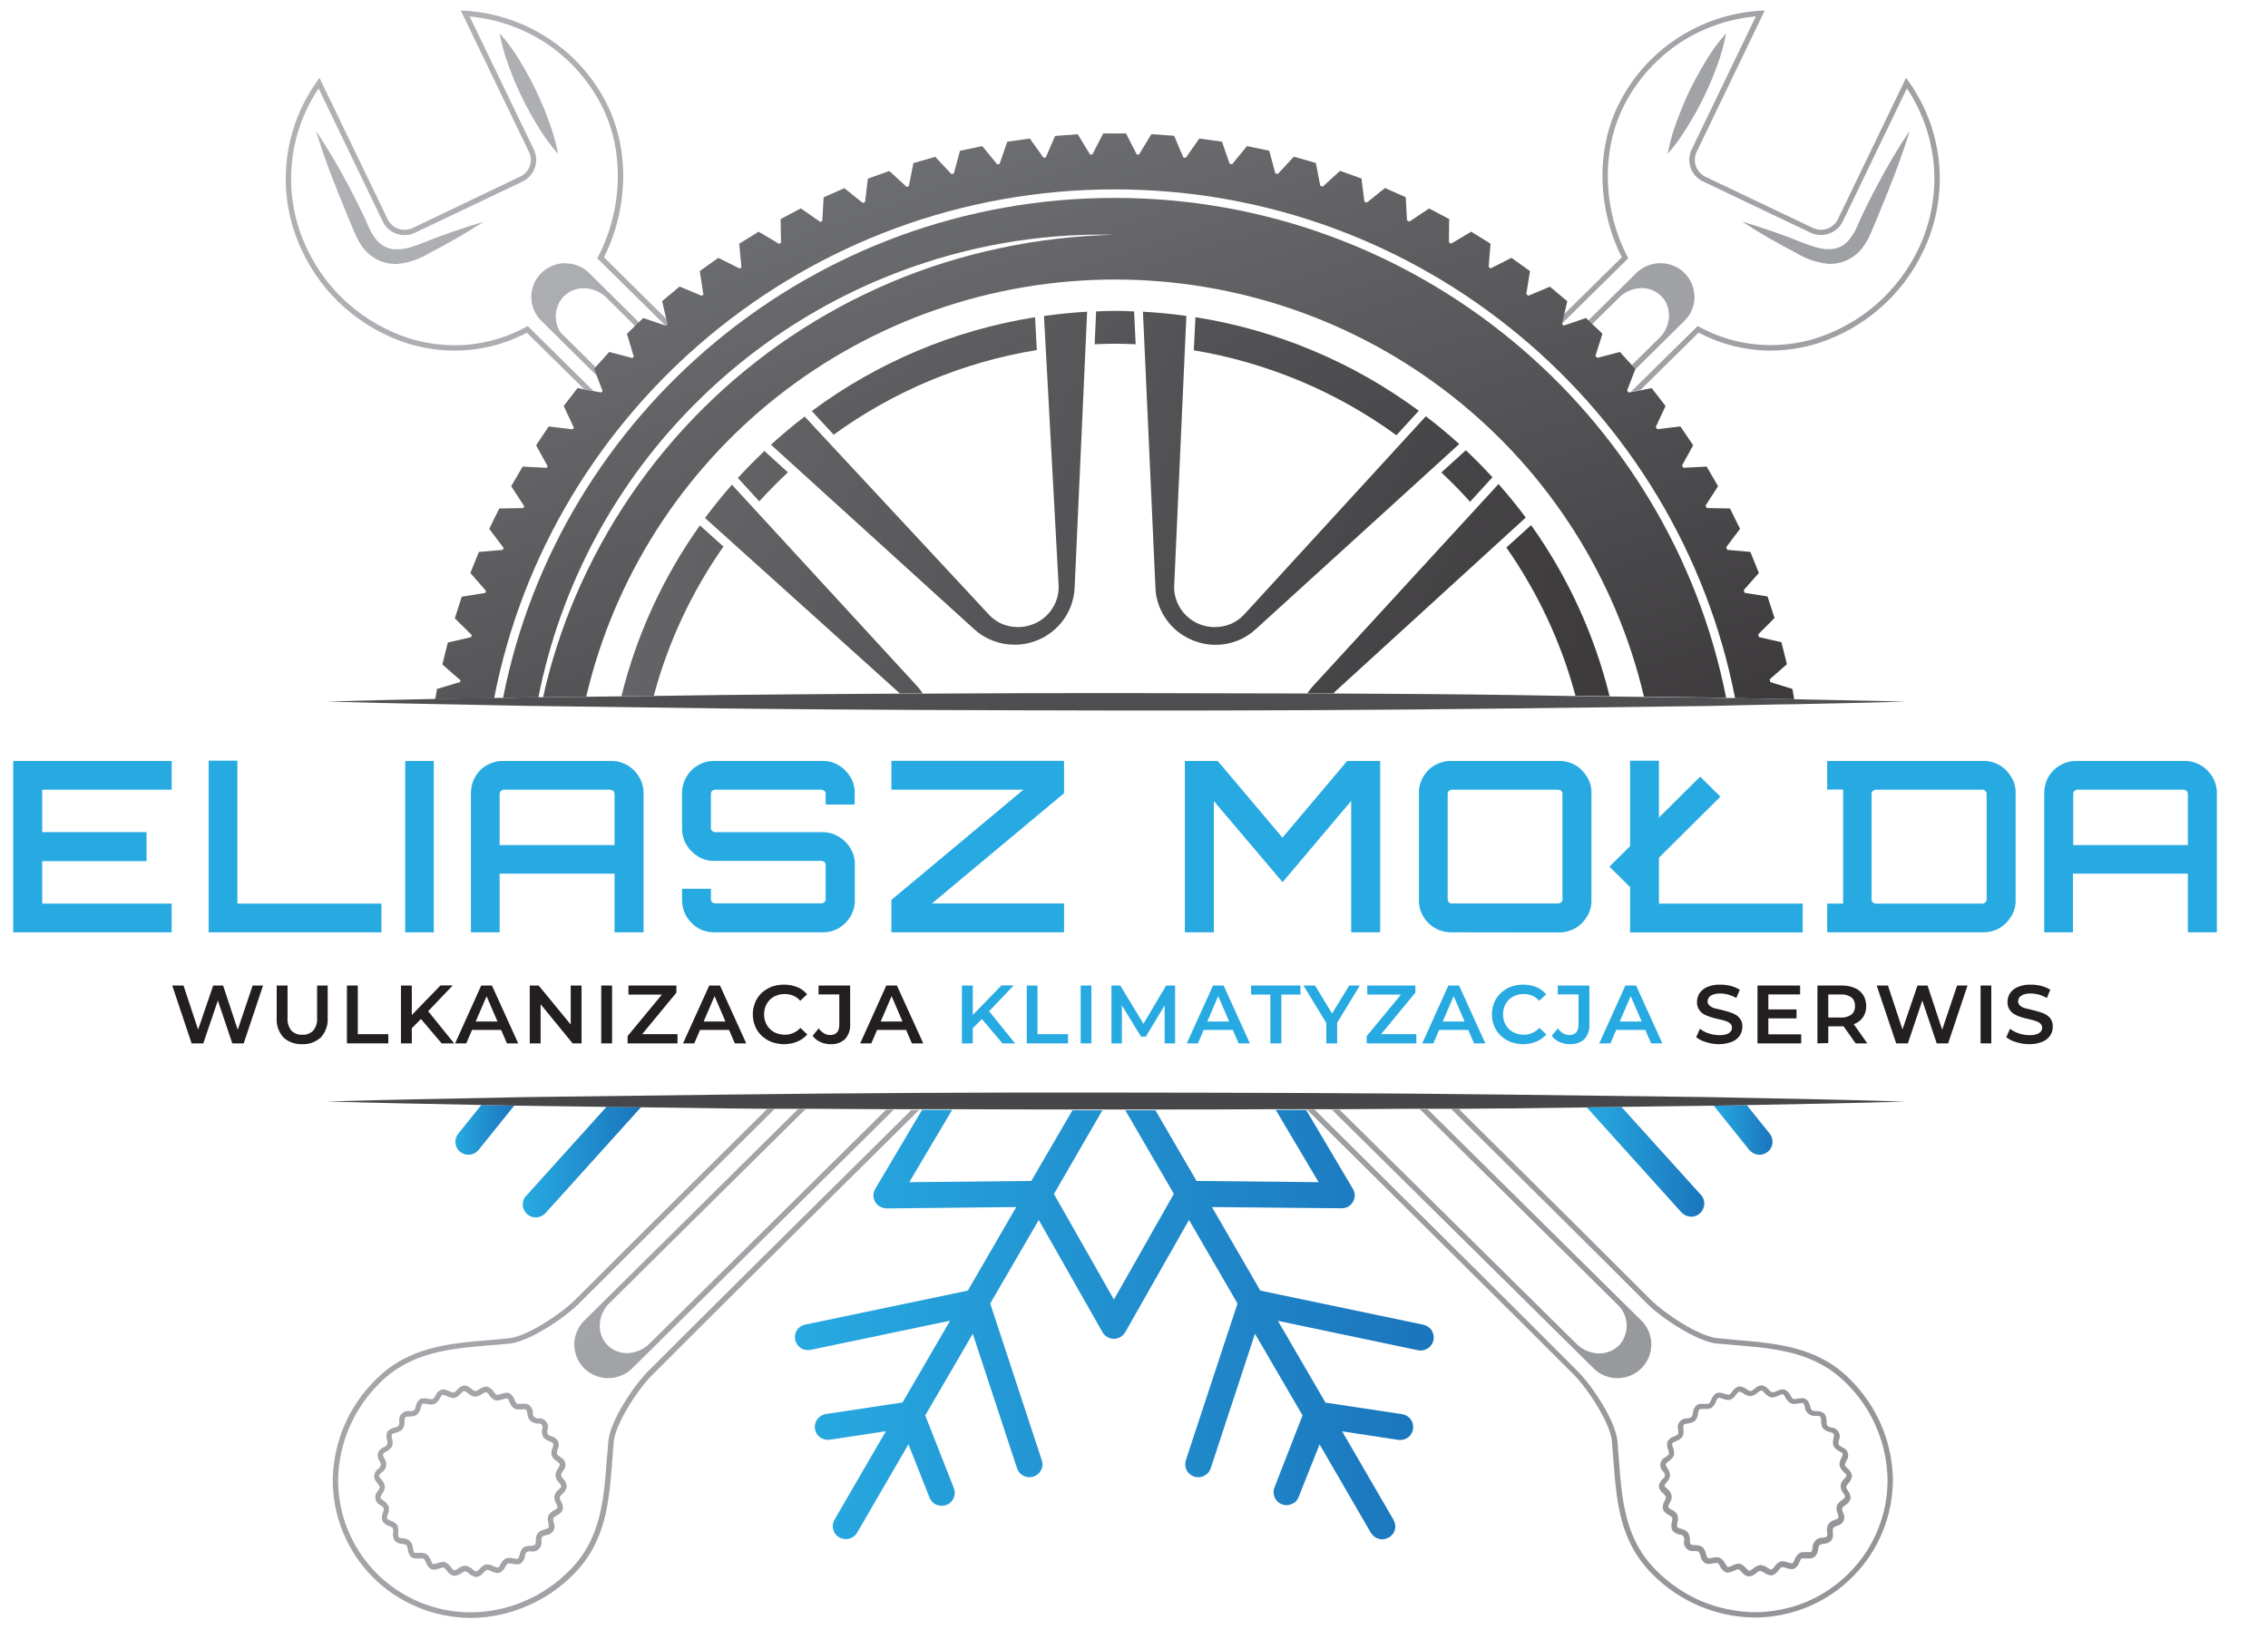 <?xml version="1.0" encoding="UTF-8"?>
<svg xmlns="http://www.w3.org/2000/svg" xmlns:svg="http://www.w3.org/2000/svg" width="165" height="120">
  <defs>
    <linearGradient id="paint0_linear_51_1023" x1="-2.24" x2="2.41" y1="-1.68" y2="2.17">
      <stop stop-color="#B1B3B6"></stop>
      <stop offset="1" stop-color="#939598"></stop>
    </linearGradient>
    <linearGradient id="paint1_linear_51_1023" x1="-5.84" x2="4.67" y1="-6.18" y2="4.86">
      <stop stop-color="#B1B3B6"></stop>
      <stop offset="1" stop-color="#939598"></stop>
    </linearGradient>
    <linearGradient id="paint2_linear_51_1023" x1="-15.69" x2="14.48" y1="-5.92" y2="6.3">
      <stop stop-color="#B1B3B6"></stop>
      <stop offset="1" stop-color="#939598"></stop>
    </linearGradient>
    <linearGradient id="paint3_linear_51_1023" x1="-0.2" x2="4.4" y1="-0.09" y2="3.77">
      <stop stop-color="#B1B3B6"></stop>
      <stop offset="1" stop-color="#939598"></stop>
    </linearGradient>
    <linearGradient id="paint4_linear_51_1023" x1="-0.97" x2="9.54" y1="-0.69" y2="10.35">
      <stop stop-color="#B1B3B6"></stop>
      <stop offset="1" stop-color="#939598"></stop>
    </linearGradient>
    <linearGradient id="paint5_linear_51_1023" x1="-3.79" x2="26.31" y1="-1.18" y2="11.01">
      <stop stop-color="#B1B3B6"></stop>
      <stop offset="1" stop-color="#939598"></stop>
    </linearGradient>
    <linearGradient id="paint6_linear_51_1023" x1="-3.14" x2="13.2" y1="-2.41" y2="10.66">
      <stop stop-color="#B1B3B6"></stop>
      <stop offset="1" stop-color="#939598"></stop>
    </linearGradient>
    <linearGradient id="paint7_linear_51_1023" x1="-9.04" x2="7.54" y1="-7.44" y2="6.34">
      <stop stop-color="#B1B3B6"></stop>
      <stop offset="1" stop-color="#939598"></stop>
    </linearGradient>
    <linearGradient id="paint8_linear_51_1023" x1="-606.45" x2="544.5" y1="-468.23" y2="492.93">
      <stop stop-color="#B1B3B6"></stop>
      <stop offset="1" stop-color="#939598"></stop>
    </linearGradient>
    <linearGradient id="paint9_linear_51_1023" x1="-1.04" x2="1.93" y1="-1.02" y2="1.84">
      <stop stop-color="#B1B3B6"></stop>
      <stop offset="1" stop-color="#939598"></stop>
    </linearGradient>
    <linearGradient id="paint10_linear_51_1023" x1="-4.1" x2="4.93" y1="-3.28" y2="4.31">
      <stop stop-color="#B1B3B6"></stop>
      <stop offset="1" stop-color="#939598"></stop>
    </linearGradient>
    <linearGradient id="paint11_linear_51_1023" x1="-8.04" x2="0.97" y1="-6.55" y2="1.06">
      <stop stop-color="#B1B3B6"></stop>
      <stop offset="1" stop-color="#939598"></stop>
    </linearGradient>
    <linearGradient id="paint12_linear_51_1023" x1="-2.05" x2="0.92" y1="-1.92" y2="0.94">
      <stop stop-color="#B1B3B6"></stop>
      <stop offset="1" stop-color="#939598"></stop>
    </linearGradient>
    <linearGradient id="paint13_linear_51_1023" x1="-3.78" x2="1.67" y1="-3.72" y2="1.69">
      <stop stop-color="#B1B3B6"></stop>
      <stop offset="1" stop-color="#939598"></stop>
    </linearGradient>
    <linearGradient id="paint14_linear_51_1023" x1="-2.39" x2="3.06" y1="-2.32" y2="3.09">
      <stop stop-color="#B1B3B6"></stop>
      <stop offset="1" stop-color="#939598"></stop>
    </linearGradient>
    <linearGradient id="paint15_linear_51_1023" x1="0" x2="1" y1="0.5" y2="0.5">
      <stop stop-color="#27AAE1"></stop>
      <stop offset="1" stop-color="#1B75BC"></stop>
    </linearGradient>
    <linearGradient id="paint16_linear_51_1023" x1="0" x2="1" y1="0.5" y2="0.5">
      <stop stop-color="#27AAE1"></stop>
      <stop offset="1" stop-color="#1B75BC"></stop>
    </linearGradient>
    <linearGradient id="paint17_linear_51_1023" x1="0" x2="1" y1="0.5" y2="0.5">
      <stop stop-color="#27AAE1"></stop>
      <stop offset="1" stop-color="#1B75BC"></stop>
    </linearGradient>
    <linearGradient id="paint18_linear_51_1023" x1="0" x2="1" y1="0.5" y2="0.5">
      <stop stop-color="#27AAE1"></stop>
      <stop offset="1" stop-color="#1B75BC"></stop>
    </linearGradient>
    <linearGradient id="paint19_linear_51_1023" x1="0.01" x2="1" y1="0.5" y2="0.5">
      <stop stop-color="#27AAE1"></stop>
      <stop offset="1" stop-color="#1B75BC"></stop>
    </linearGradient>
    <linearGradient id="paint20_linear_51_1023" x1="0.05" x2="0.93" y1="-29.62" y2="30.06">
      <stop stop-color="#6D6E71"></stop>
      <stop offset="1" stop-color="#231F20"></stop>
    </linearGradient>
    <linearGradient id="paint21_linear_51_1023" x1="-4.1" x2="24.99" y1="-1.85" y2="13.29">
      <stop stop-color="#6D6E71"></stop>
      <stop offset="1" stop-color="#231F20"></stop>
    </linearGradient>
    <linearGradient id="paint22_linear_51_1023" x1="-14.81" x2="13.65" y1="-7.39" y2="7.44">
      <stop stop-color="#6D6E71"></stop>
      <stop offset="1" stop-color="#231F20"></stop>
    </linearGradient>
    <linearGradient id="paint23_linear_51_1023" x1="-10.38" x2="25.15" y1="-6.4" y2="16.48">
      <stop stop-color="#6D6E71"></stop>
      <stop offset="1" stop-color="#231F20"></stop>
    </linearGradient>
    <linearGradient id="paint24_linear_51_1023" x1="-2.24" x2="4.23" y1="-2.2" y2="4.27">
      <stop stop-color="#6D6E71"></stop>
      <stop offset="1" stop-color="#231F20"></stop>
    </linearGradient>
    <linearGradient id="paint25_linear_51_1023" x1="-0.89" x2="5.58" y1="-0.93" y2="5.57">
      <stop stop-color="#6D6E71"></stop>
      <stop offset="1" stop-color="#231F20"></stop>
    </linearGradient>
    <linearGradient id="paint26_linear_51_1023" x1="0.11" x2="1.18" y1="0.24" y2="1.59">
      <stop stop-color="#6D6E71"></stop>
      <stop offset="1" stop-color="#231F20"></stop>
    </linearGradient>
    <linearGradient id="paint27_linear_51_1023" x1="-1.63" x2="12.64" y1="-0.12" y2="4.35">
      <stop stop-color="#6D6E71"></stop>
      <stop offset="1" stop-color="#231F20"></stop>
    </linearGradient>
    <linearGradient id="paint28_linear_51_1023" x1="-8.33" x2="5.77" y1="-2.25" y2="2.22">
      <stop stop-color="#6D6E71"></stop>
      <stop offset="1" stop-color="#231F20"></stop>
    </linearGradient>
    <linearGradient id="paint29_linear_51_1023" x1="-0.57" x2="4.04" y1="-0.2" y2="2.09">
      <stop stop-color="#6D6E71"></stop>
      <stop offset="1" stop-color="#231F20"></stop>
    </linearGradient>
    <linearGradient id="paint30_linear_51_1023" x1="-0.95" x2="5.73" y1="-0.29" y2="3.37">
      <stop stop-color="#6D6E71"></stop>
      <stop offset="1" stop-color="#231F20"></stop>
    </linearGradient>
    <linearGradient id="paint31_linear_51_1023" x1="-1.63" x2="2.98" y1="-0.41" y2="1.88">
      <stop stop-color="#6D6E71"></stop>
      <stop offset="1" stop-color="#231F20"></stop>
    </linearGradient>
    <linearGradient id="paint32_linear_51_1023" x1="-3.13" x2="3.53" y1="-1.43" y2="2.22">
      <stop stop-color="#6D6E71"></stop>
      <stop offset="1" stop-color="#231F20"></stop>
    </linearGradient>
    <linearGradient id="paint33_linear_51_1023" x1="0.06" x2="1.25" y1="0.17" y2="1.7">
      <stop stop-color="#6D6E71"></stop>
      <stop offset="1" stop-color="#231F20"></stop>
    </linearGradient>
    <linearGradient id="paint34_linear_51_1023" x1="0.12" x2="1.04" y1="-17.34" y2="26.38">
      <stop stop-color="#6D6E71"></stop>
      <stop offset="1" stop-color="#231F20"></stop>
    </linearGradient>
  </defs>
  <g class="layer">
    <title>Layer 1</title>
    <g id="eliasz_molda_logo_podstawowe 2">
      <path d="m0.96,67.84l0,-12.47l11.53,0l0,2.09l-9.42,0l0,3.09l7.59,0l0,2.11l-7.59,0l0,3.09l9.42,0l0,2.09l-11.53,0z" fill="#27AAE1" id="Vector"></path>
      <path d="m15.18,67.84l0,-12.49l2.09,0l0,10.4l10.48,0l0,2.09l-12.57,0z" fill="#27AAE1" id="Vector_2"></path>
      <path d="m29.48,67.84l0,-12.47l2.08,0l0,12.47l-2.08,0z" fill="#27AAE1" id="Vector_3"></path>
      <path d="m34.26,57.71c0,-0.31 0.06,-0.62 0.17,-0.9c0.12,-0.29 0.29,-0.55 0.51,-0.77c0.22,-0.21 0.48,-0.39 0.77,-0.5c0.29,-0.12 0.59,-0.18 0.9,-0.17l7.85,0c0.42,-0.01 0.82,0.1 1.18,0.31c0.35,0.2 0.65,0.5 0.85,0.85c0.22,0.35 0.33,0.76 0.33,1.18l0,10.13l-2.11,0l0,-4.27l-8.36,0l0,4.27l-2.09,0l0,-10.13zm10.45,3.78l0,-3.72c0,-0.04 -0.01,-0.08 -0.03,-0.12c-0.01,-0.04 -0.04,-0.07 -0.07,-0.1c-0.06,-0.06 -0.15,-0.09 -0.23,-0.09l-7.71,0c-0.09,0 -0.16,0.03 -0.22,0.09c-0.03,0.03 -0.06,0.06 -0.07,0.1c-0.02,0.04 -0.03,0.08 -0.03,0.12l0,3.72l8.36,0z" fill="#27AAE1" id="Vector_4"></path>
      <path d="m51.96,67.84c-0.41,0 -0.82,-0.1 -1.17,-0.31c-0.36,-0.21 -0.65,-0.51 -0.86,-0.86c-0.2,-0.36 -0.31,-0.76 -0.31,-1.17l0,-0.83l2.1,0l0,0.75c0,0.04 0,0.08 0.02,0.12c0.01,0.04 0.04,0.07 0.07,0.1c0.02,0.03 0.06,0.06 0.1,0.07c0.04,0.02 0.08,0.02 0.12,0.02l7.71,0c0.09,0 0.17,-0.03 0.24,-0.09c0.03,-0.03 0.05,-0.06 0.07,-0.1c0.02,-0.04 0.03,-0.08 0.02,-0.12l0,-2.48c0,-0.04 0,-0.08 -0.02,-0.12c-0.02,-0.03 -0.04,-0.06 -0.07,-0.09c-0.07,-0.06 -0.15,-0.09 -0.24,-0.09l-7.78,0c-0.41,0.01 -0.82,-0.1 -1.17,-0.32c-0.35,-0.21 -0.64,-0.5 -0.85,-0.85c-0.21,-0.35 -0.32,-0.76 -0.32,-1.17l0,-2.59c0,-0.42 0.11,-0.83 0.32,-1.18c0.2,-0.35 0.49,-0.65 0.85,-0.85c0.35,-0.21 0.76,-0.32 1.17,-0.31l7.87,0c0.41,-0.01 0.82,0.1 1.18,0.31c0.35,0.2 0.64,0.5 0.85,0.85c0.22,0.35 0.33,0.76 0.32,1.18l0,0.83l-2.11,0l0,-0.77c0.01,-0.04 0,-0.08 -0.02,-0.12c-0.02,-0.04 -0.04,-0.07 -0.07,-0.1c-0.07,-0.06 -0.15,-0.09 -0.24,-0.09l-7.71,0c-0.04,0 -0.08,0.01 -0.12,0.02c-0.04,0.02 -0.07,0.04 -0.1,0.07c-0.03,0.03 -0.06,0.06 -0.07,0.1c-0.01,0.04 -0.02,0.08 -0.02,0.12l0,2.48c0,0.04 0.01,0.08 0.02,0.12c0.02,0.03 0.04,0.06 0.07,0.09c0.03,0.03 0.06,0.05 0.1,0.07c0.04,0.01 0.08,0.02 0.12,0.02l7.81,0c0.41,0 0.82,0.11 1.17,0.32c0.35,0.21 0.65,0.5 0.86,0.85c0.21,0.35 0.33,0.76 0.32,1.17l0,2.62c0.01,0.41 -0.11,0.82 -0.32,1.18c-0.21,0.35 -0.5,0.64 -0.86,0.85c-0.35,0.2 -0.76,0.31 -1.18,0.3l-7.87,0z" fill="#27AAE1" id="Vector_5"></path>
      <path d="m64.85,67.84l0,-2.36l9.61,-8.02l-9.61,0l0,-2.1l12.56,0l0,2.36l-9.61,8.02l9.61,0l0,2.1l-12.56,0z" fill="#27AAE1" id="Vector_6"></path>
      <path d="m86.2,67.84l0,-12.47l2.39,0l4.71,5.58l4.71,-5.58l2.4,0l0,12.47l-2.11,0l0,-9.56l-4.99,5.91l-5,-5.9l0,9.55l-2.11,0z" fill="#27AAE1" id="Vector_7"></path>
      <path d="m105.58,67.84c-0.31,0 -0.62,-0.06 -0.9,-0.17c-0.29,-0.12 -0.55,-0.29 -0.77,-0.51c-0.22,-0.22 -0.39,-0.48 -0.51,-0.76c-0.12,-0.29 -0.18,-0.59 -0.17,-0.9l0,-7.79c-0.01,-0.31 0.05,-0.62 0.17,-0.9c0.12,-0.29 0.29,-0.55 0.51,-0.77c0.22,-0.21 0.48,-0.39 0.77,-0.5c0.28,-0.12 0.59,-0.18 0.9,-0.17l7.85,0c0.41,-0.01 0.82,0.1 1.18,0.31c0.35,0.2 0.64,0.5 0.85,0.85c0.22,0.35 0.33,0.76 0.32,1.18l0,7.8c0.01,0.41 -0.1,0.82 -0.32,1.18c-0.21,0.35 -0.5,0.64 -0.85,0.85c-0.36,0.2 -0.77,0.31 -1.18,0.31l-7.85,-0.01zm0.05,-2.1l7.71,0c0.09,0 0.17,-0.03 0.24,-0.08c0.03,-0.03 0.05,-0.07 0.07,-0.11c0.02,-0.04 0.03,-0.08 0.02,-0.12l0,-7.66c0,-0.04 0,-0.08 -0.02,-0.12c-0.02,-0.04 -0.04,-0.07 -0.07,-0.1c-0.07,-0.06 -0.15,-0.09 -0.24,-0.09l-7.71,0c-0.08,0 -0.16,0.03 -0.21,0.09c-0.04,0.03 -0.06,0.06 -0.08,0.1c-0.01,0.04 -0.02,0.08 -0.02,0.12l0,7.67c0,0.04 0.01,0.08 0.02,0.12c0.02,0.04 0.04,0.07 0.08,0.1c0.05,0.06 0.13,0.09 0.21,0.09l0,-0.01z" fill="#27AAE1" id="Vector_8"></path>
      <path d="m120.69,65.75l0,-3.34l4.47,-4.44l-1.47,-1.46l-3,2.98l0,-4.14l-2.1,0l0,6.22l-1.5,1.49l1.47,1.46l0.03,-0.04l0,3.37l12.56,0l0,-2.1l-10.46,0z" fill="#27AAE1" id="Vector_9"></path>
      <path d="m148.72,57.71c0,-0.31 0.06,-0.62 0.17,-0.9c0.12,-0.29 0.29,-0.55 0.51,-0.76c0.22,-0.22 0.48,-0.39 0.77,-0.51c0.29,-0.12 0.6,-0.18 0.91,-0.17l7.84,0c0.42,-0.01 0.82,0.1 1.18,0.31c0.35,0.2 0.65,0.5 0.86,0.85c0.21,0.35 0.32,0.76 0.32,1.18l0,10.13l-2.11,0l0,-4.27l-8.36,0l0,4.27l-2.09,0l0,-10.13zm10.45,3.78l0,-3.72c0,-0.04 -0.01,-0.08 -0.03,-0.12c-0.01,-0.04 -0.04,-0.07 -0.07,-0.1c-0.06,-0.06 -0.15,-0.09 -0.23,-0.09l-7.7,0c-0.08,0 -0.16,0.03 -0.22,0.09c-0.03,0.03 -0.05,0.06 -0.07,0.1c-0.02,0.04 -0.02,0.08 -0.02,0.12l0,3.72l8.34,0z" fill="#27AAE1" id="Vector_10"></path>
      <path d="m146.32,56.53c-0.21,-0.35 -0.5,-0.65 -0.85,-0.85c-0.36,-0.21 -0.77,-0.32 -1.18,-0.31l-11.36,0l0,2.08l1.16,0l0,8.3l-1.16,0l0,2.09l11.36,0c0.41,0 0.82,-0.1 1.18,-0.31c0.35,-0.21 0.64,-0.5 0.85,-0.85c0.22,-0.36 0.33,-0.77 0.32,-1.18l0,-7.79c0.01,-0.42 -0.1,-0.83 -0.32,-1.18zm-1.79,8.91c0,0.04 0,0.08 -0.02,0.12c-0.02,0.04 -0.04,0.07 -0.07,0.1c-0.07,0.06 -0.15,0.09 -0.24,0.09l-7.71,0c-0.09,0 -0.17,-0.03 -0.23,-0.09c-0.04,-0.03 -0.06,-0.06 -0.08,-0.1c-0.01,-0.04 -0.02,-0.08 -0.02,-0.12l0,-7.67c0,-0.04 0.01,-0.08 0.02,-0.12c0.02,-0.04 0.04,-0.07 0.08,-0.1c0.06,-0.06 0.15,-0.09 0.23,-0.09l7.71,0c0.09,0 0.17,0.03 0.24,0.09c0.03,0.03 0.05,0.06 0.07,0.1c0.02,0.04 0.02,0.08 0.02,0.12l0,7.67z" fill="#27AAE1" id="Vector_11"></path>
      <path d="m128.39,0.76l-0.33,0.02c-2.19,0.13 -4.31,0.85 -6.13,2.07c-1.82,1.21 -3.28,2.89 -4.23,4.86c-1.59,3.31 -1.48,7.51 0.29,11.01l-4.21,4.15l-0.16,0.69l4.74,-4.67l0.1,-0.1l-0.07,-0.13c-1.76,-3.41 -1.9,-7.54 -0.34,-10.78c0.89,-1.85 2.26,-3.44 3.95,-4.62c1.7,-1.17 3.68,-1.88 5.74,-2.07l-4.67,9.69c-0.2,0.42 -0.23,0.89 -0.07,1.33c0.15,0.43 0.47,0.79 0.89,0.99l7.83,3.73c0.42,0.2 0.9,0.22 1.34,0.07c0.44,-0.15 0.8,-0.47 1,-0.88l4.67,-9.69c1.14,1.71 1.82,3.69 1.97,5.74c0.14,2.05 -0.25,4.1 -1.14,5.96c-0.72,1.51 -1.75,2.86 -3,3.97c-1.27,1.11 -2.74,1.95 -4.34,2.48c-1.09,0.35 -2.24,0.53 -3.39,0.53c-1.81,0 -3.6,-0.45 -5.19,-1.32l-0.13,-0.07l-0.1,0.1c-0.1,0.1 -1.86,1.83 -4.76,4.69l0.69,-0.13l4.24,-4.18c1.62,0.86 3.42,1.31 5.25,1.31c1.19,-0.01 2.38,-0.19 3.51,-0.56c1.65,-0.54 3.17,-1.41 4.47,-2.56c1.31,-1.14 2.36,-2.54 3.1,-4.1c0.95,-1.96 1.35,-4.15 1.17,-6.32c-0.19,-2.18 -0.95,-4.26 -2.22,-6.04l-0.19,-0.27l-4.96,10.29c-0.11,0.23 -0.28,0.43 -0.5,0.56c-0.21,0.14 -0.46,0.21 -0.72,0.21c-0.2,0 -0.4,-0.05 -0.59,-0.13l-7.83,-3.73c-0.32,-0.16 -0.57,-0.44 -0.69,-0.77c-0.12,-0.34 -0.1,-0.71 0.05,-1.03l4.96,-10.3z" fill="url(#paint0_linear_51_1023)" id="Vector_12"></path>
      <path d="m138.92,9.53c-0.85,1.27 -1.62,2.58 -2.33,3.92c-0.37,0.67 -0.69,1.35 -1.03,2.03c-0.17,0.34 -0.32,0.71 -0.47,1.04c-0.13,0.3 -0.3,0.59 -0.51,0.85c-0.17,0.24 -0.39,0.43 -0.66,0.57c-0.26,0.13 -0.55,0.2 -0.85,0.19l-0.08,0c-0.62,0 -1.23,-0.25 -1.92,-0.5c-1.41,-0.57 -2.86,-1.07 -4.32,-1.5c1.28,0.84 2.61,1.59 3.95,2.29c0.71,0.44 1.52,0.7 2.35,0.78c0.06,0 0.11,0 0.17,0c0.44,-0.01 0.87,-0.12 1.26,-0.32c0.39,-0.2 0.73,-0.48 0.99,-0.82c0.26,-0.34 0.48,-0.71 0.64,-1.11l0.44,-1.04c0.27,-0.7 0.58,-1.39 0.85,-2.1c0.56,-1.4 1.09,-2.82 1.53,-4.29" fill="url(#paint1_linear_51_1023)" id="Vector_13"></path>
      <path d="m125.56,2.44c-0.55,0.62 -1.04,1.29 -1.46,2c-0.42,0.69 -0.81,1.4 -1.17,2.13c-0.35,0.73 -0.66,1.48 -0.94,2.25c-0.29,0.77 -0.52,1.56 -0.66,2.37c0.54,-0.62 1.03,-1.29 1.45,-2c0.86,-1.38 1.57,-2.84 2.13,-4.37c0.29,-0.77 0.51,-1.57 0.66,-2.38" fill="url(#paint2_linear_51_1023)" id="Vector_14"></path>
      <path d="m33.52,0.76l4.96,10.29c0.16,0.32 0.18,0.69 0.06,1.03c-0.12,0.34 -0.37,0.62 -0.7,0.77l-7.82,3.74c-0.19,0.09 -0.39,0.13 -0.59,0.13c-0.26,0 -0.51,-0.07 -0.72,-0.21c-0.22,-0.13 -0.4,-0.33 -0.51,-0.56l-4.96,-10.29l-0.19,0.28c-1.27,1.78 -2.03,3.86 -2.22,6.04c-0.18,2.17 0.22,4.35 1.17,6.32c0.74,1.56 1.79,2.96 3.09,4.1c1.3,1.15 2.83,2.02 4.47,2.56c1.14,0.37 2.33,0.55 3.53,0.55c1.83,0 3.62,-0.45 5.24,-1.3l4.17,4.11l0.69,0.14l-4.69,-4.63l-0.1,-0.11l-0.13,0.07c-1.59,0.87 -3.38,1.33 -5.19,1.33c-1.16,0 -2.3,-0.18 -3.4,-0.53c-1.59,-0.53 -3.07,-1.37 -4.33,-2.48c-1.26,-1.11 -2.28,-2.46 -3,-3.98c-0.89,-1.85 -1.29,-3.9 -1.14,-5.95c0.14,-2.05 0.82,-4.03 1.97,-5.74l4.67,9.68c0.2,0.42 0.56,0.74 1,0.89c0.43,0.15 0.91,0.13 1.33,-0.07l7.84,-3.73c0.41,-0.2 0.73,-0.56 0.89,-0.99c0.15,-0.44 0.13,-0.92 -0.07,-1.33l-4.67,-9.69c2.06,0.19 4.04,0.9 5.74,2.07c1.69,1.17 3.06,2.76 3.96,4.62c1.56,3.23 1.42,7.36 -0.35,10.78l-0.07,0.13l0.11,0.1c0.1,0.1 1.89,1.86 4.84,4.78l0.07,0.02l0.1,-0.1l-0.09,-0.39l-4.54,-4.49c1.76,-3.5 1.87,-7.7 0.28,-11.01c-0.95,-1.97 -2.41,-3.65 -4.24,-4.86c-1.82,-1.22 -3.93,-1.93 -6.12,-2.07l-0.34,-0.02z" fill="url(#paint3_linear_51_1023)" id="Vector_15"></path>
      <path d="m22.99,9.53c0.44,1.47 0.97,2.89 1.53,4.29c0.27,0.71 0.58,1.4 0.85,2.1l0.44,1.04c0.16,0.39 0.38,0.77 0.63,1.11c0.27,0.34 0.61,0.62 1,0.82c0.39,0.2 0.82,0.31 1.26,0.32c0.05,0 0.11,0 0.17,0c0.83,-0.08 1.63,-0.34 2.34,-0.78c1.35,-0.7 2.68,-1.45 3.96,-2.29c-1.46,0.43 -2.91,0.93 -4.33,1.5c-0.68,0.27 -1.29,0.5 -1.91,0.5l-0.09,0c-0.29,0.01 -0.58,-0.06 -0.85,-0.2c-0.26,-0.13 -0.49,-0.32 -0.66,-0.56c-0.2,-0.26 -0.37,-0.55 -0.5,-0.85c-0.15,-0.33 -0.3,-0.7 -0.47,-1.04c-0.34,-0.68 -0.67,-1.36 -1.03,-2.03c-0.71,-1.34 -1.48,-2.65 -2.33,-3.92" fill="url(#paint4_linear_51_1023)" id="Vector_16"></path>
      <path d="m36.35,2.44c0.15,0.81 0.37,1.61 0.67,2.38c0.27,0.77 0.59,1.52 0.95,2.25c0.35,0.73 0.74,1.44 1.17,2.13c0.42,0.71 0.91,1.38 1.46,2c-0.15,-0.81 -0.37,-1.6 -0.67,-2.37c-0.27,-0.77 -0.59,-1.52 -0.94,-2.25c-0.35,-0.74 -0.74,-1.45 -1.17,-2.15c-0.42,-0.71 -0.91,-1.38 -1.46,-2" fill="url(#paint5_linear_51_1023)" id="Vector_17"></path>
      <path d="m41.12,19.15c-0.49,0 -0.96,0.15 -1.37,0.42c-0.41,0.27 -0.72,0.65 -0.91,1.1c-0.19,0.45 -0.23,0.94 -0.14,1.42c0.1,0.47 0.33,0.91 0.68,1.25l4.03,3.99l-0.2,-0.5l0.12,-0.12l-2.56,-2.53c-0.26,-0.4 -0.37,-0.88 -0.33,-1.35c0.05,-0.48 0.25,-0.93 0.58,-1.27c0.19,-0.19 0.42,-0.34 0.67,-0.44c0.25,-0.1 0.51,-0.15 0.78,-0.15c0.6,0.01 1.17,0.24 1.6,0.64l2.13,2.11l0.28,-0.27l-3.61,-3.58c-0.23,-0.22 -0.5,-0.41 -0.8,-0.53c-0.3,-0.12 -0.62,-0.18 -0.95,-0.18" fill="url(#paint6_linear_51_1023)" id="Vector_18"></path>
      <path d="m120.79,19.15c-0.33,0 -0.65,0.06 -0.95,0.19c-0.3,0.12 -0.57,0.3 -0.8,0.53l-3.48,3.44l0.28,0.27l2.06,-2.03c0.42,-0.37 0.97,-0.58 1.53,-0.59c0.51,0 1,0.19 1.37,0.53c0.81,0.75 0.82,2.04 0.07,2.95l-2.15,2.12l0.25,0.27l-0.03,0.08l3.61,-3.57c0.35,-0.34 0.58,-0.78 0.68,-1.25c0.09,-0.48 0.04,-0.97 -0.14,-1.42c-0.19,-0.45 -0.51,-0.84 -0.91,-1.11c-0.41,-0.26 -0.89,-0.41 -1.38,-0.41" fill="url(#paint7_linear_51_1023)" id="Vector_19"></path>
      <path d="m45.72,99.28l-0.02,0.02l0.02,-0.01l0,-0.01z" fill="url(#paint8_linear_51_1023)" id="Vector_20"></path>
      <path d="m47.15,99.78c-1.07,1.07 -2.77,3.64 -2.89,5.09c-0.04,0.43 -0.07,0.86 -0.11,1.28c-0.22,3.01 -0.44,5.84 -2.7,8.1c-0.94,0.97 -2.06,1.73 -3.3,2.26c-1.24,0.53 -2.57,0.8 -3.92,0.81c-1.28,0 -2.54,-0.26 -3.72,-0.75c-1.17,-0.49 -2.24,-1.21 -3.13,-2.11c-0.9,-0.91 -1.6,-1.98 -2.08,-3.15c-0.48,-1.18 -0.71,-2.44 -0.7,-3.7c0.06,-2.63 1.15,-5.13 3.02,-6.97c2.27,-2.27 5.11,-2.51 8.13,-2.76c0.43,-0.03 0.86,-0.07 1.29,-0.11c1.45,-0.14 4.03,-1.86 5.09,-2.93c2.8,-2.8 7.92,-7.89 14.23,-14.15l-0.55,0c-6.19,6.13 -11.2,11.12 -13.96,13.88c-1.04,1.04 -3.52,2.69 -4.85,2.81c-0.43,0.05 -0.86,0.08 -1.28,0.12c-3.09,0.25 -6.01,0.5 -8.38,2.88c-1.95,1.91 -3.07,4.51 -3.13,7.23c-0.01,1.32 0.23,2.63 0.73,3.85c0.5,1.23 1.23,2.34 2.16,3.28c0.93,0.94 2.04,1.69 3.27,2.2c1.22,0.51 2.53,0.78 3.86,0.79c1.4,-0.01 2.79,-0.3 4.07,-0.85c1.29,-0.54 2.46,-1.34 3.44,-2.34c2.35,-2.37 2.58,-5.27 2.81,-8.35c0.03,-0.42 0.06,-0.85 0.1,-1.28c0.12,-1.31 1.74,-3.8 2.78,-4.84c3.65,-3.66 10.85,-10.81 19.43,-19.3l-0.56,0c-8.45,8.35 -15.54,15.39 -19.15,19.01z" fill="url(#paint9_linear_51_1023)" id="Vector_21"></path>
      <path d="m41.23,108.16c-0.01,-0.21 -0.1,-0.4 -0.25,-0.55c-0.08,-0.07 -0.13,-0.17 -0.17,-0.27c0.02,-0.1 0.07,-0.2 0.13,-0.29c0.08,-0.07 0.13,-0.16 0.17,-0.26c0.03,-0.1 0.03,-0.21 0.02,-0.31c-0.02,-0.1 -0.07,-0.2 -0.13,-0.28c-0.07,-0.08 -0.16,-0.15 -0.25,-0.19c-0.1,-0.07 -0.21,-0.16 -0.23,-0.22c-0.01,-0.11 0.01,-0.22 0.05,-0.32c0.09,-0.18 0.11,-0.4 0.04,-0.6c-0.11,-0.17 -0.28,-0.3 -0.47,-0.36c-0.06,0 -0.11,-0.02 -0.16,-0.05c-0.05,-0.02 -0.09,-0.06 -0.12,-0.11c-0.03,-0.05 -0.05,-0.1 -0.05,-0.16c-0.01,-0.05 0,-0.11 0.03,-0.16c0.03,-0.1 0.04,-0.2 0.02,-0.31c-0.02,-0.1 -0.06,-0.2 -0.13,-0.28c-0.06,-0.08 -0.15,-0.15 -0.24,-0.19c-0.1,-0.04 -0.2,-0.06 -0.31,-0.05c-0.05,0.01 -0.11,0.01 -0.17,-0.01c-0.05,-0.02 -0.1,-0.04 -0.14,-0.09c-0.04,-0.04 -0.07,-0.08 -0.09,-0.14c-0.02,-0.05 -0.02,-0.11 -0.01,-0.17c-0.01,-0.2 -0.1,-0.4 -0.25,-0.54c-0.12,-0.08 -0.26,-0.12 -0.4,-0.11c-0.07,0 -0.14,0 -0.2,0.01l-0.18,0c-0.05,0 -0.1,0 -0.14,-0.02c-0.08,-0.08 -0.13,-0.18 -0.17,-0.28c-0.06,-0.2 -0.19,-0.36 -0.36,-0.47c-0.07,-0.03 -0.14,-0.04 -0.21,-0.04c-0.13,0.01 -0.27,0.04 -0.4,0.09c-0.09,0.03 -0.18,0.05 -0.28,0.06l-0.03,0c-0.07,-0.02 -0.16,-0.13 -0.23,-0.22c-0.11,-0.18 -0.28,-0.31 -0.48,-0.38c-0.02,0 -0.05,0 -0.08,0c-0.18,0.02 -0.35,0.09 -0.5,0.2c-0.08,0.06 -0.18,0.11 -0.28,0.14c-0.11,-0.04 -0.2,-0.1 -0.28,-0.17c-0.14,-0.13 -0.31,-0.22 -0.5,-0.25l-0.04,0c-0.2,0.04 -0.38,0.15 -0.51,0.32c-0.08,0.08 -0.18,0.19 -0.25,0.2l-0.02,0c-0.1,-0.02 -0.2,-0.05 -0.28,-0.1c-0.15,-0.07 -0.3,-0.12 -0.46,-0.13c-0.05,0 -0.09,0 -0.14,0.02c-0.19,0.08 -0.34,0.24 -0.42,0.43c-0.05,0.1 -0.11,0.18 -0.2,0.25c-0.02,0.01 -0.04,0.01 -0.07,0.01c-0.08,0 -0.17,-0.01 -0.25,-0.03c-0.1,-0.02 -0.21,-0.04 -0.32,-0.04c-0.1,0 -0.2,0.02 -0.29,0.07c-0.16,0.13 -0.26,0.31 -0.3,0.52c-0.02,0.1 -0.06,0.21 -0.13,0.3c-0.1,0.04 -0.2,0.06 -0.31,0.05c-0.1,-0.02 -0.21,-0.01 -0.31,0.02c-0.1,0.03 -0.19,0.08 -0.27,0.16c-0.07,0.07 -0.13,0.16 -0.16,0.26c-0.03,0.1 -0.04,0.21 -0.02,0.31c0.01,0.11 -0.01,0.22 -0.05,0.32c-0.09,0.06 -0.19,0.1 -0.3,0.13c-0.2,0.03 -0.39,0.14 -0.52,0.3c-0.08,0.19 -0.09,0.41 -0.02,0.61c0.03,0.1 0.04,0.21 0.02,0.31c-0.07,0.09 -0.15,0.16 -0.25,0.2c-0.1,0.03 -0.19,0.09 -0.27,0.16c-0.07,0.08 -0.13,0.17 -0.16,0.27c-0.03,0.1 -0.03,0.2 -0.01,0.31c0.02,0.1 0.06,0.2 0.13,0.28c0.06,0.09 0.09,0.19 0.1,0.3c-0.05,0.09 -0.11,0.18 -0.2,0.25c-0.16,0.12 -0.28,0.31 -0.31,0.51c0.01,0.21 0.1,0.4 0.25,0.55c0.07,0.07 0.13,0.17 0.17,0.27c-0.02,0.1 -0.07,0.2 -0.13,0.29c-0.08,0.07 -0.14,0.16 -0.17,0.26c-0.03,0.1 -0.04,0.21 -0.02,0.31c0.02,0.1 0.06,0.2 0.13,0.28c0.07,0.09 0.15,0.15 0.25,0.19c0.09,0.07 0.21,0.16 0.23,0.22c0,0.11 -0.02,0.22 -0.06,0.32c-0.09,0.19 -0.1,0.4 -0.04,0.6c0.11,0.17 0.28,0.3 0.48,0.36c0.11,0.04 0.2,0.09 0.28,0.16c0.03,0.11 0.04,0.22 0.02,0.32c-0.04,0.21 0,0.42 0.11,0.6c0.15,0.14 0.34,0.22 0.55,0.23c0.11,0.01 0.22,0.04 0.31,0.09c0.06,0.1 0.09,0.21 0.1,0.32c0.01,0.2 0.1,0.39 0.24,0.54c0.12,0.08 0.26,0.12 0.4,0.11c0.07,0 0.14,0 0.2,0c0.07,0 0.12,0 0.18,0c0.04,0 0.09,0.01 0.14,0.02c0.07,0.08 0.13,0.18 0.17,0.28c0.06,0.2 0.19,0.37 0.37,0.48c0.06,0.02 0.13,0.04 0.2,0.04c0.14,-0.01 0.27,-0.04 0.4,-0.09c0.09,-0.04 0.18,-0.06 0.28,-0.07l0.04,0c0.06,0.02 0.15,0.14 0.22,0.23c0.11,0.18 0.28,0.31 0.48,0.37l0.08,0c0.18,-0.02 0.35,-0.08 0.5,-0.19c0.08,-0.07 0.18,-0.11 0.28,-0.14c0.11,0.04 0.2,0.09 0.28,0.17c0.14,0.14 0.32,0.22 0.52,0.25l0.03,0c0.2,-0.04 0.38,-0.16 0.5,-0.32c0.07,-0.09 0.16,-0.15 0.25,-0.2l0.02,0c0.1,0.01 0.2,0.05 0.29,0.1c0.14,0.07 0.3,0.12 0.46,0.13c0.05,0 0.09,-0.01 0.14,-0.02c0.19,-0.09 0.33,-0.24 0.42,-0.43c0.04,-0.1 0.11,-0.18 0.2,-0.25c0.02,-0.01 0.04,-0.01 0.07,0c0.08,0 0.17,0.01 0.25,0.03c0.11,0.02 0.21,0.04 0.32,0.04c0.1,0 0.2,-0.02 0.29,-0.07c0.16,-0.13 0.27,-0.32 0.3,-0.52c0,-0.06 0.01,-0.11 0.03,-0.16c0.02,-0.06 0.05,-0.1 0.1,-0.14c0.04,-0.03 0.09,-0.05 0.15,-0.06c0.05,-0.01 0.11,-0.01 0.16,0.01c0.11,0.02 0.21,0.01 0.31,-0.02c0.1,-0.03 0.2,-0.09 0.27,-0.16c0.07,-0.07 0.13,-0.16 0.16,-0.27c0.03,-0.09 0.04,-0.2 0.02,-0.3c-0.01,-0.11 0.01,-0.22 0.05,-0.31c0.09,-0.07 0.19,-0.11 0.3,-0.13c0.1,-0.01 0.21,-0.04 0.3,-0.1c0.09,-0.05 0.16,-0.12 0.22,-0.22c0.05,-0.08 0.08,-0.19 0.09,-0.29c0,-0.11 -0.02,-0.21 -0.07,-0.3c-0.03,-0.11 -0.04,-0.22 -0.02,-0.32c0.02,-0.06 0.15,-0.14 0.25,-0.2c0.19,-0.08 0.35,-0.23 0.43,-0.42c0.04,-0.21 -0.01,-0.42 -0.12,-0.59c-0.05,-0.1 -0.09,-0.2 -0.1,-0.31c0,-0.06 0.12,-0.16 0.2,-0.25c0.17,-0.13 0.28,-0.33 0.31,-0.54zm-0.59,0.23c-0.15,0.12 -0.26,0.28 -0.31,0.46c-0.01,0.19 0.03,0.38 0.13,0.54c0.06,0.1 0.09,0.2 0.1,0.31c-0.02,0.06 -0.16,0.14 -0.25,0.2c-0.18,0.08 -0.32,0.22 -0.42,0.38c-0.05,0.18 -0.05,0.37 0,0.55c0.04,0.11 0.04,0.22 0.02,0.33c-0.03,0.05 -0.18,0.1 -0.29,0.13c-0.19,0.04 -0.37,0.13 -0.5,0.27c-0.1,0.16 -0.15,0.34 -0.14,0.53c0.01,0.11 -0.01,0.22 -0.06,0.32c-0.1,0.05 -0.21,0.07 -0.32,0.07c-0.19,-0.01 -0.38,0.04 -0.54,0.13c-0.13,0.14 -0.22,0.32 -0.25,0.51c-0.03,0.11 -0.08,0.25 -0.13,0.29c-0.03,0.01 -0.06,0.02 -0.09,0.02c-0.08,-0.01 -0.17,-0.02 -0.25,-0.04c-0.1,-0.02 -0.21,-0.03 -0.31,-0.04c-0.08,0 -0.16,0.02 -0.24,0.05c-0.16,0.1 -0.29,0.24 -0.37,0.41c-0.06,0.1 -0.14,0.25 -0.2,0.25l-0.03,0c-0.1,-0.01 -0.2,-0.05 -0.29,-0.1c-0.14,-0.07 -0.29,-0.12 -0.45,-0.13c-0.03,0 -0.06,0 -0.09,0c-0.18,0.06 -0.34,0.17 -0.46,0.32c-0.08,0.08 -0.19,0.19 -0.25,0.2c-0.07,0 -0.19,-0.1 -0.28,-0.17c-0.14,-0.13 -0.31,-0.22 -0.5,-0.25l-0.03,0c-0.18,0.02 -0.35,0.08 -0.5,0.19c-0.08,0.07 -0.18,0.12 -0.28,0.14l-0.02,0c-0.07,0 -0.16,-0.13 -0.24,-0.23c-0.1,-0.16 -0.25,-0.28 -0.42,-0.36c-0.05,-0.01 -0.1,-0.02 -0.15,-0.02c-0.14,0.01 -0.27,0.04 -0.4,0.09c-0.09,0.03 -0.19,0.05 -0.28,0.06c-0.02,0.01 -0.03,0.01 -0.05,0c-0.05,-0.02 -0.12,-0.17 -0.16,-0.27c-0.06,-0.18 -0.18,-0.34 -0.33,-0.46c-0.1,-0.05 -0.22,-0.08 -0.34,-0.08c-0.07,0 -0.14,0 -0.21,0l-0.17,0c-0.06,0.01 -0.11,0 -0.16,-0.02c-0.05,-0.1 -0.08,-0.2 -0.09,-0.31c0,-0.09 -0.02,-0.19 -0.05,-0.28c-0.04,-0.09 -0.09,-0.17 -0.16,-0.24c-0.07,-0.07 -0.15,-0.12 -0.24,-0.15c-0.09,-0.04 -0.19,-0.05 -0.29,-0.05c-0.11,-0.02 -0.27,-0.04 -0.3,-0.09c-0.04,-0.05 -0.03,-0.21 -0.03,-0.33c0.03,-0.19 0.01,-0.38 -0.07,-0.55c-0.12,-0.15 -0.28,-0.26 -0.46,-0.31c-0.11,-0.05 -0.25,-0.11 -0.28,-0.17c-0.01,-0.11 0.01,-0.22 0.06,-0.32c0.07,-0.17 0.09,-0.37 0.06,-0.55c-0.08,-0.17 -0.21,-0.32 -0.37,-0.42c-0.09,-0.07 -0.22,-0.16 -0.23,-0.23c-0.01,-0.06 0.07,-0.19 0.13,-0.29c0.12,-0.15 0.18,-0.33 0.19,-0.52c-0.03,-0.19 -0.12,-0.37 -0.25,-0.5c-0.07,-0.1 -0.17,-0.22 -0.17,-0.28c0.01,-0.07 0.12,-0.18 0.2,-0.25c0.08,-0.06 0.15,-0.12 0.21,-0.2c0.05,-0.08 0.09,-0.17 0.1,-0.27c0.02,-0.09 0.02,-0.19 -0.01,-0.28c-0.02,-0.09 -0.06,-0.18 -0.12,-0.26c-0.05,-0.11 -0.12,-0.25 -0.1,-0.31c0.02,-0.06 0.15,-0.14 0.25,-0.2c0.18,-0.08 0.32,-0.21 0.42,-0.38c0.05,-0.18 0.05,-0.36 0,-0.54c-0.04,-0.1 -0.04,-0.2 -0.03,-0.31c0.03,-0.05 0.19,-0.1 0.3,-0.13c0.19,-0.04 0.36,-0.13 0.49,-0.26c0.1,-0.16 0.15,-0.35 0.14,-0.54c0,-0.12 0.01,-0.27 0.06,-0.32c0.04,-0.05 0.2,-0.06 0.32,-0.06c0.19,0.01 0.38,-0.04 0.54,-0.14c0.13,-0.14 0.23,-0.31 0.26,-0.5c0.03,-0.11 0.08,-0.25 0.13,-0.3c0.03,0 0.05,0 0.08,0c0.08,0.01 0.17,0.02 0.25,0.03c0.1,0.03 0.21,0.04 0.32,0.04c0.08,0 0.16,-0.01 0.23,-0.04c0.17,-0.1 0.3,-0.25 0.38,-0.42c0.06,-0.1 0.14,-0.24 0.2,-0.25l0.02,0c0.1,0.02 0.2,0.05 0.29,0.1c0.14,0.07 0.29,0.12 0.45,0.13c0.03,0.01 0.06,0.01 0.1,0c0.18,-0.05 0.34,-0.16 0.45,-0.31c0.09,-0.08 0.2,-0.19 0.26,-0.2c0.1,0.04 0.19,0.1 0.28,0.17c0.14,0.13 0.31,0.22 0.5,0.25l0.03,0c0.18,-0.02 0.35,-0.09 0.49,-0.2c0.09,-0.06 0.18,-0.11 0.28,-0.13l0.02,0c0.06,0 0.16,0.13 0.23,0.22c0.1,0.16 0.25,0.29 0.43,0.37c0.05,0.01 0.1,0.02 0.15,0.02c0.14,-0.01 0.27,-0.04 0.4,-0.09c0.09,-0.03 0.18,-0.06 0.28,-0.07c0.01,0 0.03,0 0.04,0c0.06,0.03 0.12,0.17 0.17,0.28c0.06,0.18 0.17,0.34 0.33,0.45c0.1,0.06 0.22,0.09 0.34,0.08c0.07,0 0.14,0 0.2,-0.01l0.18,0c0.05,0 0.11,0 0.16,0.03c0.05,0.09 0.08,0.19 0.09,0.3c0.02,0.19 0.09,0.36 0.21,0.5c0.15,0.12 0.33,0.19 0.53,0.21c0.05,-0.02 0.11,-0.02 0.17,-0.01c0.05,0.02 0.1,0.06 0.14,0.1c0.03,0.05 0.05,0.1 0.06,0.16c0,0.06 -0.02,0.12 -0.05,0.17c-0.03,0.18 0,0.37 0.08,0.54c0.12,0.15 0.28,0.26 0.46,0.32c0.11,0.04 0.25,0.11 0.28,0.16c0.01,0.11 -0.01,0.23 -0.06,0.33c-0.07,0.17 -0.1,0.36 -0.06,0.54c0.08,0.18 0.21,0.32 0.37,0.42c0.09,0.07 0.22,0.17 0.23,0.23c-0.02,0.11 -0.07,0.21 -0.13,0.3c-0.12,0.15 -0.18,0.33 -0.19,0.52c0.03,0.19 0.11,0.36 0.25,0.5c0.07,0.09 0.17,0.21 0.17,0.28c0,0.06 -0.11,0.16 -0.19,0.24l0,0z" fill="url(#paint10_linear_51_1023)" id="Vector_22"></path>
      <path d="m120.68,108.16c0.04,0.2 0.15,0.39 0.32,0.51c0.08,0.07 0.15,0.15 0.2,0.25c-0.01,0.11 -0.05,0.21 -0.1,0.3c-0.11,0.18 -0.16,0.39 -0.12,0.6c0.08,0.19 0.24,0.33 0.43,0.42c0.09,0.05 0.18,0.11 0.25,0.2c0.01,0.1 0,0.21 -0.03,0.31c-0.06,0.2 -0.05,0.41 0.03,0.6c0.13,0.16 0.3,0.27 0.5,0.31c0.06,0 0.12,0 0.17,0.03c0.05,0.02 0.1,0.05 0.13,0.1c0.04,0.04 0.06,0.09 0.07,0.15c0.01,0.05 0,0.11 -0.01,0.16c-0.02,0.11 -0.02,0.21 0.01,0.31c0.03,0.1 0.09,0.19 0.16,0.27c0.08,0.07 0.17,0.13 0.27,0.16c0.1,0.03 0.21,0.03 0.31,0.02c0.11,-0.01 0.21,0.01 0.31,0.05c0.06,0.09 0.11,0.19 0.13,0.3c0.03,0.2 0.14,0.38 0.3,0.51c0.09,0.05 0.19,0.08 0.29,0.08c0.11,-0.01 0.22,-0.02 0.32,-0.04c0.08,-0.02 0.17,-0.03 0.25,-0.03c0.03,-0.01 0.05,-0.01 0.08,0c0.08,0.06 0.15,0.15 0.19,0.25c0.09,0.19 0.24,0.34 0.42,0.43c0.05,0.01 0.1,0.02 0.15,0.02c0.15,-0.02 0.31,-0.06 0.45,-0.14c0.09,-0.05 0.19,-0.08 0.29,-0.1l0.02,0c0.09,0.05 0.18,0.12 0.25,0.21c0.12,0.16 0.3,0.27 0.5,0.31l0.03,0c0.2,-0.02 0.38,-0.11 0.52,-0.25c0.08,-0.07 0.17,-0.13 0.28,-0.16c0.1,0.03 0.2,0.07 0.29,0.13c0.14,0.12 0.32,0.18 0.5,0.2c0.03,0 0.05,0 0.08,0c0.2,-0.06 0.37,-0.2 0.47,-0.37c0.08,-0.1 0.17,-0.21 0.23,-0.23l0.04,0c0.09,0.01 0.19,0.03 0.28,0.06c0.13,0.05 0.26,0.08 0.4,0.09c0.07,0 0.14,-0.01 0.2,-0.04c0.18,-0.11 0.31,-0.28 0.37,-0.47c0.04,-0.11 0.09,-0.2 0.17,-0.28c0.05,-0.01 0.11,-0.01 0.17,0.01c0.05,0 0.11,0 0.17,0c0.05,0 0.13,0 0.2,0c0.14,0 0.28,-0.03 0.4,-0.12c0.15,-0.14 0.24,-0.33 0.25,-0.54c0.01,-0.11 0.04,-0.22 0.1,-0.31c0.1,-0.06 0.2,-0.09 0.31,-0.1c0.21,0 0.41,-0.09 0.55,-0.23c0.11,-0.18 0.15,-0.39 0.11,-0.6c-0.01,-0.1 -0.01,-0.21 0.02,-0.31c0.08,-0.08 0.18,-0.13 0.28,-0.17c0.1,-0.01 0.2,-0.06 0.29,-0.12c0.08,-0.06 0.15,-0.15 0.19,-0.24c0.04,-0.1 0.06,-0.2 0.06,-0.31c-0.01,-0.1 -0.05,-0.2 -0.1,-0.29c-0.04,-0.1 -0.06,-0.21 -0.06,-0.31c0.02,-0.07 0.14,-0.16 0.23,-0.23c0.18,-0.1 0.32,-0.27 0.38,-0.47c0.01,-0.2 -0.05,-0.41 -0.18,-0.57c-0.07,-0.09 -0.11,-0.19 -0.14,-0.29c0.04,-0.1 0.1,-0.2 0.17,-0.27c0.15,-0.15 0.24,-0.34 0.26,-0.55c-0.04,-0.2 -0.15,-0.38 -0.32,-0.51c-0.08,-0.09 -0.19,-0.19 -0.2,-0.25c0.01,-0.11 0.05,-0.21 0.1,-0.31c0.06,-0.08 0.11,-0.17 0.13,-0.27c0.02,-0.1 0.01,-0.21 -0.02,-0.31c-0.03,-0.1 -0.08,-0.19 -0.16,-0.26c-0.07,-0.07 -0.16,-0.13 -0.26,-0.16c-0.1,-0.06 -0.23,-0.14 -0.25,-0.2c-0.02,-0.1 -0.01,-0.21 0.02,-0.31c0.05,-0.1 0.07,-0.2 0.07,-0.3c-0.01,-0.11 -0.04,-0.21 -0.09,-0.3c-0.05,-0.09 -0.13,-0.17 -0.22,-0.22c-0.09,-0.06 -0.2,-0.09 -0.3,-0.09c-0.11,-0.03 -0.21,-0.07 -0.3,-0.13c-0.04,-0.1 -0.06,-0.21 -0.05,-0.31c0.01,-0.21 -0.05,-0.42 -0.17,-0.59c-0.17,-0.12 -0.38,-0.19 -0.59,-0.17c-0.1,0 -0.21,-0.02 -0.31,-0.06c-0.07,-0.09 -0.11,-0.19 -0.13,-0.3c-0.04,-0.2 -0.14,-0.39 -0.3,-0.51c-0.09,-0.05 -0.19,-0.08 -0.29,-0.08c-0.11,0.01 -0.21,0.02 -0.32,0.04c-0.08,0.02 -0.16,0.03 -0.25,0.04c-0.03,0 -0.05,-0.01 -0.08,-0.02c-0.06,-0.02 -0.13,-0.15 -0.19,-0.25c-0.08,-0.19 -0.23,-0.34 -0.42,-0.43c-0.05,-0.01 -0.1,-0.02 -0.15,-0.02c-0.16,0.01 -0.31,0.06 -0.45,0.14c-0.09,0.04 -0.19,0.08 -0.29,0.09l-0.01,0c-0.1,-0.05 -0.19,-0.11 -0.26,-0.2c-0.12,-0.16 -0.3,-0.27 -0.5,-0.32l-0.04,0c-0.19,0.03 -0.36,0.12 -0.5,0.25c-0.08,0.08 -0.17,0.13 -0.27,0.17l-0.02,0c-0.1,-0.03 -0.2,-0.07 -0.28,-0.14c-0.14,-0.11 -0.32,-0.18 -0.5,-0.2c-0.03,0 -0.05,0 -0.08,0c-0.2,0.07 -0.37,0.2 -0.47,0.38c-0.08,0.09 -0.17,0.21 -0.23,0.23l-0.03,0c-0.1,-0.02 -0.19,-0.04 -0.28,-0.07c-0.13,-0.05 -0.27,-0.08 -0.41,-0.09c-0.07,0 -0.14,0.02 -0.2,0.04c-0.18,0.11 -0.31,0.28 -0.37,0.48c-0.04,0.1 -0.09,0.19 -0.17,0.27c-0.04,0.02 -0.09,0.03 -0.14,0.03l-0.17,0c-0.07,0 -0.14,0 -0.21,0c-0.14,-0.01 -0.28,0.03 -0.4,0.11c-0.14,0.14 -0.23,0.33 -0.25,0.54c-0.01,0.11 -0.04,0.22 -0.1,0.31c-0.09,0.06 -0.2,0.09 -0.31,0.1c-0.1,-0.01 -0.21,0 -0.31,0.05c-0.09,0.04 -0.18,0.11 -0.24,0.19c-0.07,0.08 -0.11,0.18 -0.13,0.28c-0.02,0.1 -0.01,0.21 0.02,0.31c0.02,0.1 0.01,0.21 -0.01,0.31c-0.08,0.08 -0.18,0.13 -0.29,0.17c-0.19,0.05 -0.36,0.18 -0.47,0.36c-0.07,0.2 -0.05,0.41 0.04,0.6c0.04,0.1 0.06,0.21 0.06,0.31c-0.02,0.07 -0.14,0.16 -0.24,0.23c-0.09,0.04 -0.18,0.1 -0.25,0.19c-0.06,0.08 -0.11,0.17 -0.13,0.28c-0.02,0.1 -0.01,0.21 0.02,0.31c0.04,0.1 0.09,0.19 0.17,0.26c0.04,0.03 0.08,0.08 0.1,0.13c0.03,0.05 0.03,0.11 0.03,0.16c0,0.06 -0.02,0.11 -0.05,0.16c-0.03,0.04 -0.07,0.08 -0.12,0.11c-0.15,0.14 -0.25,0.33 -0.27,0.54zm0.57,-0.3c0.13,-0.14 0.22,-0.31 0.25,-0.5c-0.01,-0.19 -0.08,-0.37 -0.19,-0.52c-0.06,-0.1 -0.15,-0.25 -0.13,-0.3c0.01,-0.05 0.14,-0.16 0.23,-0.23c0.16,-0.1 0.29,-0.24 0.37,-0.42c0.03,-0.18 0.01,-0.37 -0.06,-0.54c-0.05,-0.1 -0.07,-0.22 -0.06,-0.33c0.03,-0.05 0.17,-0.11 0.28,-0.16c0.18,-0.06 0.34,-0.17 0.46,-0.32c0.08,-0.17 0.1,-0.36 0.07,-0.54c-0.02,-0.11 -0.01,-0.23 0.03,-0.33c0.09,-0.06 0.19,-0.09 0.3,-0.09c0.19,-0.02 0.38,-0.09 0.53,-0.21c0.12,-0.15 0.19,-0.33 0.2,-0.52c0.01,-0.1 0.05,-0.21 0.1,-0.3c0.05,-0.03 0.1,-0.03 0.16,-0.03l0.17,0c0.07,0 0.14,0 0.2,0c0.12,0.01 0.24,-0.02 0.35,-0.08c0.15,-0.11 0.27,-0.27 0.32,-0.45c0.05,-0.11 0.12,-0.25 0.17,-0.28c0.02,0 0.03,0 0.05,0c0.09,0.01 0.19,0.04 0.28,0.07c0.13,0.05 0.26,0.08 0.4,0.09c0.05,0 0.1,-0.01 0.15,-0.02c0.17,-0.08 0.32,-0.2 0.42,-0.37c0.07,-0.09 0.17,-0.21 0.24,-0.22c0.1,0.02 0.2,0.07 0.29,0.13c0.14,0.11 0.32,0.18 0.5,0.2l0.03,0c0.19,-0.03 0.36,-0.12 0.5,-0.25c0.08,-0.08 0.18,-0.13 0.28,-0.17c0.06,0 0.17,0.12 0.25,0.2c0.12,0.15 0.28,0.26 0.46,0.31c0.03,0.01 0.06,0.01 0.09,0c0.16,-0.01 0.31,-0.05 0.45,-0.13c0.09,-0.05 0.19,-0.08 0.29,-0.1l0.03,0c0.05,0.02 0.13,0.15 0.19,0.25c0.08,0.17 0.21,0.32 0.38,0.41c0.08,0.04 0.16,0.05 0.25,0.05c0.11,0 0.21,-0.02 0.32,-0.04c0.08,-0.02 0.16,-0.03 0.25,-0.03c0.02,-0.01 0.05,-0.01 0.08,0c0.05,0.03 0.09,0.18 0.13,0.29c0,0.1 0.03,0.19 0.08,0.28c0.04,0.08 0.1,0.15 0.18,0.21c0.07,0.06 0.16,0.11 0.25,0.13c0.09,0.03 0.19,0.03 0.28,0.02c0.13,0 0.29,0.01 0.33,0.06c0.05,0.1 0.07,0.21 0.06,0.32c-0.01,0.19 0.04,0.38 0.14,0.54c0.13,0.13 0.3,0.22 0.49,0.26c0.1,0.02 0.21,0.07 0.29,0.13c0.02,0.11 0.02,0.23 -0.02,0.33c-0.05,0.18 -0.05,0.37 0,0.55c0.1,0.17 0.24,0.3 0.41,0.38c0.1,0.06 0.26,0.14 0.26,0.2c-0.01,0.11 -0.05,0.22 -0.1,0.31c-0.1,0.16 -0.15,0.35 -0.13,0.54c0.05,0.18 0.16,0.34 0.3,0.46c0.09,0.08 0.2,0.19 0.21,0.25c0,0.05 -0.1,0.18 -0.18,0.27c-0.07,0.06 -0.13,0.14 -0.17,0.22c-0.05,0.08 -0.07,0.18 -0.08,0.27c0,0.09 0.01,0.19 0.04,0.28c0.03,0.08 0.08,0.17 0.15,0.24c0.06,0.09 0.14,0.23 0.13,0.29c-0.01,0.07 -0.14,0.16 -0.23,0.23c-0.16,0.1 -0.29,0.25 -0.37,0.42c-0.04,0.18 -0.02,0.37 0.06,0.55c0.04,0.1 0.06,0.21 0.06,0.32c-0.03,0.05 -0.18,0.12 -0.28,0.16c-0.1,0.02 -0.18,0.06 -0.26,0.11c-0.08,0.06 -0.15,0.13 -0.2,0.21c-0.05,0.08 -0.08,0.17 -0.09,0.27c-0.02,0.09 -0.01,0.19 0.01,0.28c0.02,0.11 0.02,0.22 -0.02,0.33c-0.09,0.05 -0.2,0.08 -0.3,0.09c-0.1,-0.01 -0.2,0.01 -0.29,0.04c-0.09,0.04 -0.17,0.09 -0.24,0.16c-0.07,0.07 -0.12,0.15 -0.16,0.24c-0.04,0.09 -0.05,0.18 -0.05,0.28c-0.01,0.11 -0.04,0.21 -0.09,0.31c-0.05,0.02 -0.11,0.03 -0.16,0.02l-0.18,0c-0.06,0 -0.13,0 -0.2,0c-0.12,0 -0.24,0.02 -0.34,0.08c-0.15,0.12 -0.27,0.27 -0.33,0.45c-0.04,0.11 -0.11,0.25 -0.17,0.28c-0.01,0 -0.03,0 -0.04,0c-0.1,-0.01 -0.19,-0.03 -0.28,-0.06c-0.13,-0.05 -0.27,-0.08 -0.4,-0.09c-0.05,0 -0.1,0.01 -0.15,0.02c-0.18,0.08 -0.32,0.2 -0.42,0.36c-0.08,0.09 -0.18,0.22 -0.24,0.23c-0.1,-0.03 -0.2,-0.07 -0.29,-0.14c-0.14,-0.1 -0.31,-0.17 -0.49,-0.19l-0.03,0c-0.19,0.03 -0.37,0.12 -0.51,0.25c-0.08,0.07 -0.18,0.13 -0.28,0.17c-0.06,0 -0.17,-0.12 -0.25,-0.2c-0.12,-0.15 -0.28,-0.26 -0.46,-0.32c-0.03,0 -0.06,0 -0.09,0c-0.16,0.02 -0.31,0.06 -0.45,0.14c-0.09,0.05 -0.19,0.08 -0.3,0.1l-0.01,0c-0.06,-0.02 -0.15,-0.16 -0.2,-0.25c-0.08,-0.17 -0.21,-0.32 -0.38,-0.41c-0.07,-0.04 -0.15,-0.05 -0.24,-0.05c-0.1,0 -0.21,0.02 -0.31,0.04c-0.08,0.02 -0.17,0.03 -0.25,0.03c-0.03,0 -0.06,0 -0.09,-0.02c-0.05,-0.03 -0.1,-0.18 -0.13,-0.29c-0.03,-0.19 -0.12,-0.36 -0.25,-0.5c-0.16,-0.1 -0.34,-0.15 -0.53,-0.14c-0.12,0.01 -0.23,-0.01 -0.33,-0.06c-0.05,-0.1 -0.07,-0.22 -0.06,-0.33c0.01,-0.19 -0.04,-0.37 -0.14,-0.53c-0.13,-0.13 -0.3,-0.23 -0.49,-0.27c-0.11,-0.03 -0.26,-0.08 -0.29,-0.13c-0.02,-0.11 -0.02,-0.22 0.02,-0.32c0.05,-0.18 0.05,-0.38 0,-0.56c-0.1,-0.16 -0.24,-0.29 -0.41,-0.37c-0.1,-0.06 -0.26,-0.14 -0.26,-0.2c0.01,-0.11 0.05,-0.22 0.1,-0.31c0.06,-0.08 0.11,-0.17 0.13,-0.26c0.02,-0.09 0.02,-0.19 0.01,-0.28c-0.02,-0.1 -0.06,-0.19 -0.11,-0.27c-0.05,-0.08 -0.12,-0.14 -0.2,-0.2c-0.09,-0.08 -0.2,-0.19 -0.2,-0.25c-0.01,-0.05 0.07,-0.14 0.15,-0.23z" fill="url(#paint11_linear_51_1023)" id="Vector_23"></path>
      <path d="m126.21,97.49c-0.43,-0.04 -0.85,-0.08 -1.28,-0.12c-1.32,-0.13 -3.81,-1.77 -4.85,-2.81c-2.76,-2.76 -7.77,-7.75 -13.95,-13.87l-0.56,0c6.31,6.25 11.43,11.33 14.23,14.14c1.06,1.07 3.64,2.78 5.09,2.93c0.43,0.04 0.86,0.07 1.29,0.11c3.02,0.25 5.86,0.5 8.12,2.76c1.88,1.84 2.96,4.34 3.02,6.96c0.02,1.27 -0.22,2.53 -0.7,3.7c-0.47,1.18 -1.18,2.25 -2.08,3.15c-0.89,0.91 -1.96,1.62 -3.13,2.12c-1.18,0.49 -2.44,0.74 -3.71,0.75c-1.35,-0.01 -2.69,-0.29 -3.93,-0.81c-1.24,-0.53 -2.36,-1.3 -3.3,-2.26c-2.27,-2.27 -2.47,-5.1 -2.7,-8.1c-0.03,-0.43 -0.06,-0.86 -0.1,-1.29c-0.13,-1.44 -1.83,-4.02 -2.9,-5.08c-3.61,-3.63 -10.69,-10.66 -19.13,-19.03l-0.56,0c8.56,8.49 15.77,15.63 19.42,19.29c1.04,1.05 2.66,3.54 2.77,4.85c0.04,0.43 0.07,0.86 0.1,1.28c0.23,3.08 0.45,5.98 2.81,8.35c0.98,1 2.14,1.79 3.43,2.34c1.29,0.55 2.68,0.84 4.08,0.85c1.32,-0.01 2.64,-0.28 3.86,-0.79c1.22,-0.51 2.33,-1.26 3.26,-2.2c0.93,-0.94 1.67,-2.05 2.16,-3.28c0.5,-1.22 0.75,-2.53 0.74,-3.85c-0.06,-2.73 -1.19,-5.32 -3.14,-7.24c-2.36,-2.35 -5.28,-2.59 -8.36,-2.85z" fill="url(#paint12_linear_51_1023)" id="Vector_24"></path>
      <path d="m117.67,100.28c0.49,0 0.96,-0.14 1.37,-0.41c0.4,-0.27 0.72,-0.66 0.91,-1.1c0.18,-0.45 0.23,-0.95 0.14,-1.42c-0.1,-0.48 -0.33,-0.92 -0.68,-1.26l-15.55,-15.38l-0.56,0l14.52,14.36c0.34,0.39 0.52,0.88 0.52,1.4c0,0.51 -0.18,1 -0.52,1.39c-0.19,0.2 -0.42,0.36 -0.67,0.46c-0.25,0.11 -0.53,0.16 -0.8,0.16c-0.6,-0.01 -1.17,-0.23 -1.6,-0.64l-17.29,-17.09l-0.56,0l19.03,18.81c0.46,0.46 1.08,0.72 1.74,0.72z" fill="url(#paint13_linear_51_1023)" id="Vector_25"></path>
      <path d="m42.5,99.57c0.46,0.45 1.09,0.71 1.75,0.71c0.65,0 1.28,-0.26 1.74,-0.71l19.03,-18.82l-0.56,0l-17.21,17.02c-0.43,0.43 -1.02,0.68 -1.64,0.69c-0.5,0 -0.99,-0.19 -1.36,-0.53c-0.82,-0.76 -0.82,-2.09 -0.02,-3l14.38,-14.23l-0.55,0l-15.56,15.4c-0.46,0.46 -0.72,1.08 -0.72,1.73c0,0.65 0.26,1.27 0.72,1.74z" fill="url(#paint14_linear_51_1023)" id="Vector_26"></path>
      <path d="m124.68,80.46l2.58,3.21c0.12,0.15 0.28,0.25 0.46,0.31c0.18,0.06 0.37,0.06 0.55,0.01c0.18,-0.06 0.34,-0.16 0.46,-0.3c0.12,-0.15 0.2,-0.32 0.22,-0.51c0.01,-0.12 0,-0.24 -0.03,-0.36c-0.04,-0.12 -0.09,-0.23 -0.17,-0.33l-1.67,-2.08l-2.4,0.05z" fill="url(#paint15_linear_51_1023)" id="Vector_27"></path>
      <path d="m35.02,80.4l-1.68,2.09c-0.14,0.17 -0.21,0.37 -0.21,0.59c0,0.19 0.06,0.39 0.17,0.55c0.12,0.16 0.28,0.28 0.46,0.34c0.19,0.07 0.39,0.07 0.58,0.02c0.19,-0.06 0.36,-0.17 0.48,-0.32l2.59,-3.22l-2.39,-0.05l0,0z" fill="url(#paint16_linear_51_1023)" id="Vector_28"></path>
      <path d="m94.5,80.76l-1.69,0l3.12,5.26l-8.88,-0.09l-2.99,-5.14l-2.19,0l3.53,6.08l-4.36,7.69l-4.37,-7.69l0.07,-0.1l3.46,-5.98l-1.68,0l-0.5,0l-2.99,5.14l-8.88,0.09l3.12,-5.26l-1.68,0l-0.51,0l-3.4,5.74c-0.09,0.15 -0.14,0.31 -0.14,0.48c0,0.25 0.1,0.49 0.28,0.67c0.18,0.17 0.42,0.27 0.67,0.28l9.44,-0.1l-3.52,6.08l-11.82,2.47c-0.22,0.04 -0.41,0.16 -0.55,0.32c-0.13,0.17 -0.21,0.38 -0.21,0.6c0,0.06 0.01,0.13 0.02,0.19c0.05,0.25 0.2,0.46 0.41,0.6c0.21,0.14 0.47,0.18 0.72,0.13l10.14,-2.12l-3.46,5.95l-5.58,0.84c-0.22,0.04 -0.42,0.15 -0.57,0.32c-0.15,0.17 -0.23,0.39 -0.23,0.61c0,0.05 0,0.1 0.01,0.15c0.02,0.12 0.06,0.24 0.12,0.35c0.07,0.1 0.15,0.19 0.25,0.27c0.1,0.07 0.22,0.12 0.34,0.15c0.12,0.03 0.25,0.04 0.37,0.02l4.08,-0.62l-3.74,6.44c-0.06,0.1 -0.1,0.22 -0.12,0.35c-0.01,0.12 -0.01,0.25 0.03,0.37c0.03,0.11 0.08,0.23 0.16,0.33c0.08,0.09 0.17,0.18 0.28,0.24c0.22,0.12 0.48,0.16 0.72,0.09c0.24,-0.06 0.45,-0.22 0.58,-0.44l3.73,-6.43l1.51,3.82c0.04,0.12 0.11,0.24 0.19,0.33c0.09,0.1 0.19,0.18 0.31,0.24c0.12,0.05 0.25,0.08 0.38,0.09c0.13,0 0.26,-0.02 0.38,-0.07c0.12,-0.04 0.23,-0.12 0.32,-0.21c0.09,-0.09 0.17,-0.2 0.21,-0.32c0.05,-0.12 0.07,-0.25 0.07,-0.38c-0.01,-0.13 -0.04,-0.25 -0.09,-0.37l-2.06,-5.23l0.05,-0.08l3.41,-5.86l3.22,9.79c0.04,0.12 0.1,0.22 0.18,0.32c0.08,0.09 0.18,0.17 0.29,0.23c0.11,0.05 0.24,0.09 0.36,0.1c0.12,0 0.25,-0.01 0.37,-0.05c0.12,-0.04 0.23,-0.1 0.32,-0.18c0.09,-0.08 0.17,-0.18 0.23,-0.29c0.06,-0.11 0.09,-0.23 0.1,-0.35c0.01,-0.13 -0.01,-0.25 -0.05,-0.37l-3.75,-11.4l3.53,-6.08l4.64,8.17c0.08,0.14 0.2,0.26 0.35,0.35c0.14,0.08 0.31,0.13 0.47,0.13c0.17,0 0.34,-0.05 0.48,-0.13c0.15,-0.09 0.27,-0.21 0.35,-0.35l4.64,-8.17l3.53,6.08l-3.76,11.4c-0.03,0.1 -0.04,0.19 -0.04,0.3c-0.01,0.22 0.07,0.44 0.22,0.61c0.15,0.17 0.35,0.29 0.58,0.32c0.22,0.04 0.45,-0.01 0.64,-0.13c0.2,-0.11 0.34,-0.3 0.41,-0.51l3.22,-9.79l3.46,5.94l-2.04,5.24c-0.05,0.11 -0.07,0.23 -0.07,0.34c0,0.16 0.04,0.32 0.11,0.45c0.08,0.14 0.19,0.26 0.32,0.35c0.13,0.08 0.28,0.13 0.44,0.15c0.16,0.01 0.32,-0.02 0.46,-0.08c0.12,-0.05 0.22,-0.12 0.31,-0.21c0.08,-0.09 0.15,-0.2 0.19,-0.31l1.52,-3.82l3.73,6.43c0.13,0.22 0.34,0.38 0.58,0.44c0.24,0.07 0.5,0.03 0.72,-0.09c0.11,-0.06 0.2,-0.15 0.28,-0.24c0.08,-0.1 0.13,-0.21 0.17,-0.34c0.03,-0.12 0.04,-0.24 0.02,-0.36c-0.02,-0.13 -0.06,-0.25 -0.12,-0.35l-3.74,-6.44l4.08,0.62c0.25,0.04 0.51,-0.03 0.71,-0.17c0.2,-0.15 0.34,-0.38 0.37,-0.62c0.04,-0.25 -0.02,-0.5 -0.17,-0.7c-0.15,-0.21 -0.37,-0.34 -0.62,-0.38l-5.58,-0.84l-3.46,-5.95l10.15,2.13c0.12,0.03 0.25,0.03 0.38,0.02c0.12,-0.02 0.25,-0.07 0.36,-0.14c0.11,-0.06 0.2,-0.15 0.27,-0.26c0.08,-0.1 0.13,-0.22 0.16,-0.35c0.02,-0.12 0.02,-0.25 0,-0.38c-0.03,-0.12 -0.08,-0.24 -0.15,-0.35c-0.07,-0.1 -0.17,-0.19 -0.28,-0.26c-0.11,-0.07 -0.23,-0.11 -0.36,-0.14l-11.81,-2.47l-3.52,-6.08l9.43,0.09c0.17,0 0.34,-0.04 0.48,-0.12c0.15,-0.09 0.27,-0.21 0.35,-0.35c0.08,-0.15 0.13,-0.31 0.13,-0.48c-0.01,-0.17 -0.05,-0.33 -0.14,-0.47l-3.4,-5.74l-0.52,0l0,0z" fill="url(#paint17_linear_51_1023)" id="Vector_29"></path>
      <path d="m115.44,80.58l6.89,7.64c0.17,0.18 0.41,0.3 0.66,0.31c0.13,0.01 0.25,-0.01 0.37,-0.06c0.12,-0.04 0.22,-0.1 0.32,-0.19c0.18,-0.17 0.29,-0.4 0.31,-0.65c0.01,-0.25 -0.07,-0.5 -0.24,-0.68l-5.79,-6.41l-2.52,0.04z" fill="url(#paint18_linear_51_1023)" id="Vector_30"></path>
      <path d="m44.12,80.54l-5.79,6.42c-0.1,0.09 -0.18,0.19 -0.23,0.31c-0.05,0.13 -0.07,0.25 -0.07,0.39c0,0.13 0.03,0.25 0.09,0.37c0.05,0.12 0.13,0.23 0.23,0.31c0.1,0.09 0.21,0.16 0.34,0.2c0.12,0.04 0.25,0.05 0.38,0.04c0.13,-0.01 0.26,-0.05 0.37,-0.12c0.12,-0.06 0.22,-0.15 0.3,-0.25l6.9,-7.65l-2.52,-0.03l0,0.01z" fill="url(#paint19_linear_51_1023)" id="Vector_31"></path>
      <path d="m124.28,79.83l-14.35,-0.18c-9.57,-0.12 -19.14,-0.14 -28.7,-0.15c-9.55,-0.02 -19.13,0.03 -28.7,0.15l-14.36,0.18c-4.78,0.11 -9.56,0.17 -14.35,0.32c3.72,0.11 7.45,0.18 11.17,0.25l2.39,0.05l0.78,0.01l5.93,0.08l2.52,0.03l5.89,0.08l3.27,0.03l0.55,0l0.32,0l0.55,0l0.83,0l0.56,0l0.32,0l0.55,0c1.66,0.01 3.32,0.02 4.98,0.03l3.12,0l1.69,0l0.5,0c2.75,0.01 5.49,0.02 8.23,0.02l0.5,0l1.69,0l3.85,0c2.75,0 5.49,0 8.23,-0.02l0.52,0l1.69,0l2.95,0c1.66,-0.01 3.32,-0.02 4.98,-0.03l0.56,0l0.32,0l0.55,0l0.83,0l0.55,0l0.37,0l0.55,0c1.26,-0.01 2.55,-0.02 3.82,-0.03l5.5,-0.07l2.52,-0.04l6.32,-0.08l0.39,0l2.39,-0.05c3.85,-0.07 7.7,-0.14 11.56,-0.25c-4.76,-0.16 -9.55,-0.23 -14.33,-0.33z" fill="url(#paint20_linear_51_1023)" id="Vector_32"></path>
      <path d="m55.61,32.81c-0.66,0.64 -1.31,1.29 -1.93,1.97l0.05,0.05l1.51,1.65c0.66,-0.73 1.36,-1.43 2.08,-2.11l-1.68,-1.53l-0.03,-0.03z" fill="url(#paint21_linear_51_1023)" id="Vector_33"></path>
      <path d="m106.64,32.76l-0.03,0.03l-1.75,1.59c0.73,0.68 1.42,1.39 2.09,2.13l1.58,-1.73l0.05,-0.05c-0.62,-0.68 -1.27,-1.33 -1.94,-1.97z" fill="url(#paint22_linear_51_1023)" id="Vector_34"></path>
      <path d="m82.5,22.66c-0.45,-0.02 -0.9,-0.04 -1.35,-0.04c-0.45,0 -0.94,0.02 -1.41,0.04l0,0.05l-0.1,2.34c0.48,-0.02 0.96,-0.04 1.45,-0.04l0.02,0c0.5,0 1,0.02 1.51,0.04l-0.11,-2.34l-0.01,-0.05z" fill="url(#paint23_linear_51_1023)" id="Vector_35"></path>
      <path d="m103.22,29.89c-4.79,-3.54 -10.36,-5.88 -16.25,-6.81l-0.12,2.41c5.33,0.89 10.38,3 14.74,6.18l1.63,-1.78z" fill="url(#paint24_linear_51_1023)" id="Vector_36"></path>
      <path d="m75.43,25.47l-0.13,-2.39c-5.89,0.94 -11.46,3.28 -16.24,6.83l1.59,1.72c4.38,-3.18 9.44,-5.29 14.78,-6.16z" fill="url(#paint25_linear_51_1023)" id="Vector_37"></path>
      <path d="m35.95,50.8c4.09,-21.07 22.77,-37.02 45.14,-37.02c22.37,0 41.04,15.95 45.14,37.02l0.09,0l4.21,0.08l-0.13,-0.75l-1.61,-0.5l-0.04,-0.2l1.25,-1.1l-0.4,-1.6l-1.63,-0.37c-0.02,-0.07 -0.04,-0.14 -0.06,-0.2l1.19,-1.19l-0.51,-1.57l-1.66,-0.26c-0.02,-0.06 -0.04,-0.13 -0.07,-0.2l1.1,-1.25l-0.62,-1.53l-1.68,-0.15l-0.08,-0.19l1.01,-1.34l-0.73,-1.48l-1.69,-0.03l-0.09,-0.18l0.91,-1.41l-0.83,-1.43l-1.69,0.09l-0.1,-0.17l0.81,-1.47l-0.93,-1.37l-1.68,0.2l-0.11,-0.16l0.71,-1.53l-1.01,-1.3l-0.79,0.16l-0.7,0.13l-0.18,0.03l-0.12,-0.14l0.58,-1.5l0.03,-0.09l-0.26,-0.26l-0.87,-0.96l-1.64,0.43l-0.14,-0.14l0.51,-1.62l-0.73,-0.69l-0.28,-0.28l-0.19,-0.17l-1.61,0.55l-0.13,-0.12l0.16,-0.69l0.22,-0.96l-1.26,-1.06l-1.57,0.66l-0.15,-0.12l0.27,-1.67l-1.35,-0.97l-1.51,0.77l-0.15,-0.11l0.14,-1.69l-1.41,-0.87l-1.46,0.87c-0.05,-0.03 -0.11,-0.07 -0.16,-0.1l0.02,-1.69l-1.46,-0.77l-1.43,0.95l-0.18,-0.08l-0.09,-1.69l-1.51,-0.67l-1.32,1.06l-0.18,-0.07l-0.21,-1.68l-1.56,-0.56l-1.26,1.15l-0.18,-0.06l-0.32,-1.66l-1.6,-0.46l-1.17,1.26l-0.18,-0.05l-0.44,-1.64l-1.62,-0.34l-1.08,1.32l-0.18,-0.03l-0.56,-1.61l-1.65,-0.23l-0.98,1.4l-0.18,-0.02l-0.67,-1.58l-1.66,-0.12l-0.89,1.48l-0.17,0l-0.78,-1.53l-1.66,0l-0.79,1.53l-0.17,0l-0.89,-1.47l-1.65,0.12l-0.68,1.57l-0.16,0.02l-1,-1.4l-1.64,0.23l-0.56,1.62l-0.17,0.03l-1.09,-1.33l-1.62,0.34l-0.45,1.66l-0.17,0.04l-1.18,-1.26l-1.59,0.46l-0.33,1.68l-0.16,0.05l-1.26,-1.16l-1.56,0.56l-0.21,1.71l-0.16,0.06l-1.34,-1.08l-1.51,0.67l-0.1,1.72l-0.14,0.07l-1.42,-0.99l-1.47,0.78l0.03,1.72c-0.05,0.03 -0.09,0.06 -0.14,0.08l-1.49,-0.88l-1.41,0.87l0.16,1.72l-0.13,0.09l-1.55,-0.78l-1.35,0.96l0.26,1.71l-0.12,0.09l-1.61,-0.67l-1.27,1.06l0.3,1.3l0.09,0.39l-0.11,0.1l-0.06,-0.02l-1.59,-0.54l-0.32,0.3l-0.28,0.27l-0.59,0.58l0.5,1.66l-0.1,0.1l-1.69,-0.44l-0.99,1.1l-0.12,0.12l0.2,0.5l0.43,1.12l-0.1,0.11l-0.55,-0.1l-0.7,-0.13l-0.47,-0.1l-1.01,1.31l0.74,1.58l-0.09,0.12l-1.74,-0.21l-0.92,1.37l0.84,1.52l0.06,-0.08c-0.07,0.09 -0.13,0.19 -0.18,0.29l0.04,-0.09l-1.74,-0.09l-0.83,1.43l0.95,1.46l0.01,-0.02l-0.1,0.19l0.02,-0.04l-1.75,0.03l-0.73,1.48l1.05,1.39l-0.06,0.14l-1.74,0.15l-0.62,1.53l1.14,1.31c-0.01,0.05 -0.03,0.1 -0.05,0.14l-1.72,0.28l-0.5,1.57l1.23,1.22c-0.01,0.05 -0.03,0.1 -0.04,0.15l-1.7,0.39l-0.4,1.6l1.31,1.14l0.04,-0.12l-0.08,0.34l0.01,-0.08l-1.67,0.5l-0.13,0.75l4.21,-0.08l0.08,0z" fill="url(#paint26_linear_51_1023)" id="Vector_38"></path>
      <path d="m50.92,38.23c-2.67,3.75 -4.61,7.97 -5.71,12.43l2.24,-0.03l0.11,0c1.04,-3.88 2.76,-7.56 5.07,-10.86l-1.71,-1.54z" fill="url(#paint27_linear_51_1023)" id="Vector_39"></path>
      <path d="m109.59,39.84c2.29,3.28 4,6.93 5.03,10.79l0.12,0l2.36,0.03c-1.1,-4.47 -3.04,-8.7 -5.71,-12.45l-1.8,1.63z" fill="url(#paint28_linear_51_1023)" id="Vector_40"></path>
      <path d="m77.02,42.69c0,0.39 -0.07,0.77 -0.22,1.13c-0.15,0.36 -0.37,0.68 -0.65,0.96c-0.28,0.27 -0.6,0.49 -0.97,0.63c-0.36,0.15 -0.74,0.22 -1.13,0.22c-0.39,0 -0.77,-0.08 -1.13,-0.22c-0.35,-0.15 -0.67,-0.37 -0.94,-0.65l-13.44,-14.45c-0.85,0.65 -1.67,1.33 -2.45,2.05l14.77,13.41c0.8,0.73 1.84,1.14 2.93,1.14c1.13,0.01 2.22,-0.42 3.04,-1.2c0.82,-0.77 1.3,-1.83 1.35,-2.95l0.91,-20.08c-1.06,0.06 -2.1,0.17 -3.14,0.31l1.07,19.7z" fill="url(#paint29_linear_51_1023)" id="Vector_41"></path>
      <path d="m53.25,35.27c-0.69,0.78 -1.34,1.59 -1.96,2.42l14.18,12.77l0.43,0l1.23,0c-0.12,-0.2 -0.27,-0.38 -0.43,-0.56l-13.45,-14.63z" fill="url(#paint30_linear_51_1023)" id="Vector_42"></path>
      <path d="m90.47,44.76c-0.27,0.28 -0.6,0.5 -0.95,0.65c-0.36,0.14 -0.74,0.22 -1.12,0.22c-0.39,0.01 -0.78,-0.07 -1.14,-0.21c-0.37,-0.15 -0.7,-0.37 -0.97,-0.64c-0.28,-0.27 -0.5,-0.6 -0.65,-0.96c-0.15,-0.36 -0.23,-0.74 -0.22,-1.13l0.89,-19.7c-1.04,-0.15 -2.1,-0.25 -3.16,-0.31l0.91,20.08c0.04,1.12 0.53,2.18 1.35,2.96c0.82,0.77 1.9,1.2 3.04,1.2c1.08,0 2.13,-0.41 2.92,-1.15l14.79,-13.46c-0.78,-0.71 -1.59,-1.38 -2.43,-2.02l-13.26,14.47z" fill="url(#paint31_linear_51_1023)" id="Vector_43"></path>
      <path d="m109.02,35.22l-13.48,14.68c-0.16,0.17 -0.31,0.36 -0.43,0.55l1.41,0l0.47,0l14.01,-12.79c-0.62,-0.84 -1.29,-1.65 -1.98,-2.44z" fill="url(#paint32_linear_51_1023)" id="Vector_44"></path>
      <path d="m81.09,14.4c-22.01,0 -40.41,15.67 -44.49,36.38l1.6,-0.03l0.95,-0.01l0.02,0c1.62,-8.21 5.68,-15.75 11.67,-21.63c5.98,-5.89 13.6,-9.85 21.88,-11.37c2.74,-0.5 5.53,-0.72 8.31,-0.66l0.04,0c-2.79,0.07 -5.57,0.39 -8.29,0.97c-2.72,0.57 -5.38,1.4 -7.93,2.48c-10.34,4.37 -18.56,12.55 -22.96,22.82c-1.02,2.38 -1.82,4.85 -2.38,7.38l3.03,-0.04l0.11,0c2.02,-8.63 6.93,-16.33 13.91,-21.84c6.99,-5.51 15.64,-8.51 24.56,-8.51c8.92,0 17.58,3 24.56,8.51c6.99,5.51 11.89,13.21 13.92,21.84l0.1,0l4.58,0.06l1.3,0.03c-4.08,-20.71 -22.48,-36.38 -44.49,-36.38z" fill="url(#paint33_linear_51_1023)" id="Vector_45"></path>
      <path d="m130.61,50.88l-0.08,0l-4.21,-0.09l-0.09,0l-0.36,0l-0.29,0l-1.3,-0.03l-4.58,-0.05l-0.1,0l-2.39,-0.03l-0.11,0l-2.36,-0.03l-0.12,0l-4.69,-0.08c-4.31,-0.06 -8.62,-0.09 -12.94,-0.11l-0.47,0l-1.41,0l-0.26,0c-4.53,-0.01 -9.06,-0.02 -13.61,-0.03c-4.62,0 -9.23,0.01 -13.85,0.04l-0.25,0l-1.23,0l-0.44,0c-4.31,0.02 -8.62,0.06 -12.93,0.1l-4.99,0.07l-0.11,0l-2.24,0.03l-0.11,0l-2.44,0.03l-0.11,0l-3.03,0.03l-0.36,0l-0.95,0.02l-1.6,0.03l-0.29,0l-0.36,0l-0.09,0l-4.21,0.08l-0.08,0c-2.57,0.05 -5.15,0.11 -7.72,0.19c2.58,0.08 5.16,0.13 7.73,0.18l1.71,0.03l4.91,0.1l14.35,0.19c9.57,0.11 19.14,0.13 28.71,0.15c9.57,0.01 19.14,-0.03 28.7,-0.15l14.36,-0.18c1.65,-0.04 3.31,-0.08 4.97,-0.11l1.34,-0.02c2.68,-0.05 5.36,-0.11 8.04,-0.19c-2.71,-0.06 -5.39,-0.12 -8.06,-0.17z" fill="url(#paint34_linear_51_1023)" id="Vector_46"></path>
      <path d="m13.94,75.92l-1.41,-4.21l0.82,0l1.26,3.8l-0.4,0l1.3,-3.8l0.72,0l1.26,3.8l-0.39,0l1.28,-3.8l0.76,0l-1.41,4.21l-0.83,0l-1.16,-3.44l0.22,0l-1.17,3.44l-0.85,0z" fill="#231F20" id="Vector_47"></path>
      <path d="m21.99,75.98c-0.25,0.01 -0.5,-0.03 -0.73,-0.11c-0.24,-0.08 -0.45,-0.21 -0.64,-0.38c-0.17,-0.19 -0.3,-0.41 -0.39,-0.66c-0.08,-0.24 -0.12,-0.49 -0.1,-0.75l0,-2.37l0.79,0l0,2.34c-0.03,0.34 0.07,0.68 0.28,0.94c0.1,0.11 0.23,0.19 0.37,0.24c0.13,0.05 0.28,0.07 0.43,0.06c0.14,0.01 0.29,-0.01 0.42,-0.06c0.14,-0.05 0.26,-0.13 0.37,-0.24c0.21,-0.26 0.31,-0.6 0.28,-0.94l0,-2.34l0.77,0l0,2.37c0.02,0.26 -0.02,0.51 -0.11,0.75c-0.08,0.25 -0.22,0.47 -0.39,0.66c-0.18,0.16 -0.4,0.29 -0.63,0.38c-0.23,0.08 -0.48,0.12 -0.72,0.11z" fill="#231F20" id="Vector_48"></path>
      <path d="m25.24,75.92l0,-4.21l0.79,0l0,3.54l2.22,0l0,0.67l-3.01,0z" fill="#231F20" id="Vector_49"></path>
      <path d="m29.17,75.92l0,-4.21l0.79,0l0,4.21l-0.79,0zm0.7,-1.01l-0.04,-0.92l2.22,-2.29l0.89,0l-1.85,1.94l-0.44,0.48l-0.78,0.79zm2.26,1.01l-1.63,-1.92l0.52,-0.58l2.02,2.5l-0.91,0z" fill="#231F20" id="Vector_50"></path>
      <path d="m33.11,75.92l1.9,-4.21l0.78,0l1.91,4.21l-0.82,0l-1.64,-3.8l0.32,0l-1.64,3.8l-0.81,0zm0.87,-0.98l0.22,-0.61l2.28,0l0.22,0.61l-2.72,0z" fill="#231F20" id="Vector_51"></path>
      <path d="m38.54,75.92l0,-4.21l0.65,0l2.66,3.24l-0.33,0l0,-3.24l0.79,0l0,4.21l-0.65,0l-2.66,-3.25l0.33,0l0,3.25l-0.79,0z" fill="#231F20" id="Vector_52"></path>
      <path d="m43.74,75.92l0,-4.21l0.79,0l0,4.21l-0.79,0z" fill="#231F20" id="Vector_53"></path>
      <path d="m45.66,75.92l0,-0.53l2.74,-3.32l0.09,0.3l-2.77,0l0,-0.66l3.49,0l0,0.52l-2.74,3.32l-0.09,-0.3l2.91,0l0,0.67l-3.63,0z" fill="#231F20" id="Vector_54"></path>
      <path d="m49.69,75.92l1.91,-4.21l0.78,0l1.91,4.21l-0.83,0l-1.63,-3.8l0.31,0l-1.63,3.8l-0.82,0zm0.88,-0.98l0.21,-0.61l2.29,0l0.21,0.61l-2.71,0z" fill="#231F20" id="Vector_55"></path>
      <path d="m57.03,75.98c-0.31,0 -0.61,-0.06 -0.9,-0.16c-0.27,-0.11 -0.51,-0.26 -0.72,-0.46c-0.2,-0.19 -0.37,-0.42 -0.47,-0.68c-0.23,-0.56 -0.23,-1.18 0,-1.74c0.1,-0.26 0.27,-0.49 0.47,-0.69c0.21,-0.19 0.46,-0.34 0.72,-0.45c0.6,-0.21 1.26,-0.21 1.86,0.02c0.28,0.11 0.53,0.29 0.73,0.53l-0.5,0.47c-0.14,-0.16 -0.31,-0.28 -0.5,-0.37c-0.2,-0.08 -0.41,-0.12 -0.62,-0.12c-0.21,0 -0.42,0.03 -0.61,0.11c-0.18,0.06 -0.34,0.17 -0.48,0.3c-0.13,0.14 -0.24,0.3 -0.31,0.47c-0.15,0.39 -0.15,0.81 0,1.19c0.07,0.18 0.18,0.34 0.31,0.47c0.14,0.14 0.3,0.24 0.48,0.31c0.19,0.07 0.4,0.11 0.61,0.11c0.21,0 0.42,-0.04 0.62,-0.13c0.19,-0.09 0.37,-0.21 0.51,-0.37l0.5,0.48c-0.19,0.22 -0.44,0.4 -0.72,0.52c-0.31,0.13 -0.64,0.19 -0.98,0.19z" fill="#231F20" id="Vector_56"></path>
      <path d="m60.43,75.98c-0.26,0 -0.52,-0.05 -0.75,-0.16c-0.23,-0.1 -0.42,-0.26 -0.56,-0.45l0.44,-0.54c0.11,0.15 0.24,0.27 0.39,0.36c0.14,0.08 0.29,0.13 0.45,0.12c0.44,0 0.66,-0.25 0.66,-0.77l0,-2.18l-1.51,0l0,-0.65l2.3,0l0,2.79c0.03,0.4 -0.1,0.79 -0.36,1.1c-0.14,0.13 -0.31,0.23 -0.49,0.3c-0.18,0.06 -0.37,0.09 -0.57,0.08z" fill="#231F20" id="Vector_57"></path>
      <path d="m62.58,75.92l1.9,-4.21l0.77,0l1.92,4.21l-0.83,0l-1.63,-3.8l0.31,0l-1.63,3.8l-0.81,0zm0.87,-0.98l0.21,-0.61l2.29,0l0.21,0.61l-2.71,0z" fill="#231F20" id="Vector_58"></path>
      <path d="m69.98,75.92l0,-4.21l0.79,0l0,4.21l-0.79,0zm0.7,-1.01l-0.04,-0.92l2.22,-2.29l0.89,0l-1.85,1.94l-0.44,0.48l-0.78,0.79zm2.25,1.01l-1.62,-1.92l0.52,-0.58l2.02,2.5l-0.92,0z" fill="#27AAE1" id="Vector_59"></path>
      <path d="m74.7,75.92l0,-4.21l0.78,0l0,3.54l2.22,0l0,0.67l-3,0z" fill="#27AAE1" id="Vector_60"></path>
      <path d="m78.62,75.92l0,-4.21l0.78,0l0,4.21l-0.78,0z" fill="#27AAE1" id="Vector_61"></path>
      <path d="m80.86,75.92l0,-4.21l0.64,0l1.86,3.07l-0.34,0l1.82,-3.07l0.65,0l0,4.21l-0.76,0l0,-3.06l0.18,0l-1.55,2.57l-0.35,0l-1.57,-2.57l0.18,0l0,3.06l-0.76,0z" fill="#27AAE1" id="Vector_62"></path>
      <path d="m86.34,75.92l1.91,-4.21l0.77,0l1.91,4.21l-0.82,0l-1.64,-3.8l0.31,0l-1.63,3.8l-0.81,0zm0.88,-0.98l0.21,-0.61l2.29,0l0.21,0.61l-2.71,0z" fill="#27AAE1" id="Vector_63"></path>
      <path d="m92.42,75.92l0,-3.55l-1.4,0l0,-0.66l3.59,0l0,0.66l-1.39,0l0,3.55l-0.8,0z" fill="#27AAE1" id="Vector_64"></path>
      <path d="m96.49,75.92l0,-1.67l0.18,0.48l-1.84,-3.02l0.84,0l1.48,2.43l-0.48,0l1.49,-2.43l0.77,0l-1.84,3.02l0.19,-0.48l0,1.67l-0.79,0z" fill="#27AAE1" id="Vector_65"></path>
      <path d="m99.43,75.92l0,-0.53l2.74,-3.32l0.09,0.3l-2.79,0l0,-0.66l3.5,0l0,0.52l-2.74,3.32l-0.1,-0.3l2.91,0l0,0.67l-3.61,0z" fill="#27AAE1" id="Vector_66"></path>
      <path d="m103.47,75.92l1.9,-4.21l0.78,0l1.91,4.21l-0.82,0l-1.64,-3.8l0.31,0l-1.63,3.8l-0.81,0zm0.88,-0.98l0.21,-0.61l2.28,0l0.22,0.61l-2.71,0z" fill="#27AAE1" id="Vector_67"></path>
      <path d="m110.8,75.98c-0.3,0 -0.61,-0.06 -0.9,-0.16c-0.27,-0.11 -0.51,-0.26 -0.72,-0.46c-0.2,-0.19 -0.36,-0.42 -0.47,-0.68c-0.23,-0.56 -0.23,-1.18 0,-1.74c0.11,-0.26 0.27,-0.49 0.48,-0.69c0.21,-0.19 0.45,-0.34 0.72,-0.45c0.6,-0.21 1.25,-0.21 1.85,0.02c0.28,0.12 0.53,0.3 0.73,0.53l-0.51,0.47c-0.14,-0.16 -0.31,-0.28 -0.5,-0.37c-0.2,-0.08 -0.41,-0.12 -0.62,-0.12c-0.21,0 -0.41,0.03 -0.61,0.11c-0.18,0.06 -0.34,0.17 -0.48,0.3c-0.13,0.14 -0.24,0.3 -0.31,0.47c-0.15,0.39 -0.15,0.81 0,1.19c0.07,0.18 0.18,0.34 0.31,0.47c0.14,0.14 0.3,0.24 0.48,0.31c0.2,0.07 0.4,0.11 0.61,0.11c0.21,0 0.43,-0.04 0.62,-0.13c0.2,-0.09 0.37,-0.21 0.51,-0.37l0.51,0.48c-0.2,0.22 -0.45,0.4 -0.73,0.52c-0.31,0.13 -0.64,0.19 -0.97,0.19z" fill="#27AAE1" id="Vector_68"></path>
      <path d="m114.2,75.98c-0.26,0 -0.51,-0.05 -0.75,-0.16c-0.22,-0.1 -0.42,-0.26 -0.56,-0.45l0.45,-0.54c0.1,0.15 0.23,0.27 0.38,0.36c0.14,0.08 0.3,0.13 0.46,0.12c0.44,0 0.66,-0.25 0.66,-0.77l0,-2.18l-1.51,0l0,-0.65l2.3,0l0,2.79c0.02,0.2 -0.01,0.4 -0.07,0.59c-0.06,0.19 -0.16,0.37 -0.29,0.52c-0.15,0.13 -0.31,0.23 -0.5,0.29c-0.18,0.06 -0.37,0.09 -0.57,0.08z" fill="#27AAE1" id="Vector_69"></path>
      <path d="m116.35,75.92l1.9,-4.21l0.78,0l1.91,4.21l-0.82,0l-1.64,-3.8l0.31,0l-1.63,3.8l-0.81,0zm0.87,-0.98l0.21,-0.61l2.29,0l0.22,0.61l-2.72,0z" fill="#27AAE1" id="Vector_70"></path>
      <path d="m125.07,75.98c-0.32,0 -0.65,-0.05 -0.95,-0.15c-0.27,-0.07 -0.51,-0.19 -0.72,-0.36l0.27,-0.61c0.19,0.14 0.4,0.26 0.63,0.33c0.25,0.09 0.51,0.13 0.77,0.13c0.18,0.01 0.36,-0.01 0.54,-0.07c0.11,-0.03 0.22,-0.1 0.3,-0.19c0.06,-0.08 0.09,-0.18 0.09,-0.28c0.01,-0.06 0,-0.12 -0.03,-0.17c-0.02,-0.06 -0.06,-0.1 -0.1,-0.14c-0.11,-0.09 -0.23,-0.15 -0.36,-0.19c-0.15,-0.04 -0.31,-0.09 -0.51,-0.13c-0.19,-0.04 -0.35,-0.08 -0.53,-0.14c-0.18,-0.05 -0.35,-0.12 -0.51,-0.21c-0.16,-0.09 -0.29,-0.22 -0.38,-0.38c-0.09,-0.16 -0.13,-0.34 -0.12,-0.52c0,-0.22 0.06,-0.44 0.18,-0.63c0.14,-0.2 0.34,-0.36 0.56,-0.45c0.31,-0.13 0.64,-0.19 0.96,-0.17c0.26,-0.01 0.51,0.03 0.76,0.09c0.23,0.06 0.45,0.15 0.65,0.28l-0.25,0.6c-0.18,-0.11 -0.38,-0.19 -0.59,-0.25c-0.19,-0.05 -0.38,-0.08 -0.58,-0.08c-0.18,0 -0.36,0.02 -0.53,0.08c-0.12,0.04 -0.22,0.11 -0.29,0.2c-0.07,0.09 -0.1,0.19 -0.1,0.29c0,0.06 0.01,0.12 0.03,0.17c0.03,0.06 0.06,0.1 0.11,0.14c0.1,0.09 0.22,0.15 0.35,0.19c0.15,0.04 0.31,0.08 0.51,0.12c0.19,0.05 0.36,0.09 0.54,0.15c0.17,0.05 0.33,0.11 0.49,0.2c0.16,0.09 0.29,0.22 0.38,0.37c0.09,0.16 0.13,0.34 0.12,0.52c0,0.22 -0.06,0.44 -0.18,0.62c-0.14,0.21 -0.34,0.37 -0.57,0.46c-0.3,0.12 -0.62,0.18 -0.94,0.18z" fill="#231F20" id="Vector_71"></path>
      <path d="m128.65,75.26l2.39,0l0,0.66l-3.18,0l0,-4.21l3.1,0l0,0.65l-2.31,0l0,2.9zm-0.06,-1.81l2.11,0l0,0.65l-2.11,0l0,-0.65z" fill="#231F20" id="Vector_72"></path>
      <path d="m132.22,75.92l0,-4.21l1.74,0c0.34,-0.01 0.66,0.05 0.97,0.18c0.25,0.1 0.47,0.28 0.62,0.51c0.15,0.24 0.22,0.52 0.22,0.8c0.01,0.28 -0.07,0.56 -0.22,0.8c-0.15,0.22 -0.37,0.4 -0.62,0.5c-0.31,0.12 -0.63,0.18 -0.97,0.18l-1.3,0l0.35,-0.36l0,1.58l-0.79,0.02zm0.79,-1.51l-0.35,-0.37l1.26,0c0.28,0.02 0.55,-0.06 0.78,-0.22c0.09,-0.08 0.16,-0.18 0.2,-0.28c0.04,-0.11 0.06,-0.23 0.05,-0.34c0.01,-0.12 -0.01,-0.23 -0.05,-0.34c-0.04,-0.11 -0.11,-0.21 -0.2,-0.28c-0.23,-0.16 -0.5,-0.24 -0.78,-0.22l-1.26,0l0.35,-0.38l0,2.43zm1.99,1.51l-1.08,-1.53l0.85,0l1.08,1.53l-0.85,0z" fill="#231F20" id="Vector_73"></path>
      <path d="m137.95,75.92l-1.42,-4.21l0.82,0l1.26,3.8l-0.41,0l1.3,-3.8l0.73,0l1.26,3.8l-0.39,0l1.28,-3.8l0.76,0l-1.41,4.21l-0.83,0l-1.16,-3.44l0.22,0l-1.16,3.44l-0.85,0z" fill="#231F20" id="Vector_74"></path>
      <path d="m144.09,75.92l0,-4.21l0.78,0l0,4.21l-0.78,0z" fill="#231F20" id="Vector_75"></path>
      <path d="m147.63,75.98c-0.32,0 -0.64,-0.05 -0.95,-0.15c-0.26,-0.07 -0.51,-0.19 -0.72,-0.36l0.27,-0.61c0.4,0.3 0.9,0.46 1.4,0.46c0.18,0.01 0.37,-0.01 0.54,-0.07c0.12,-0.03 0.22,-0.1 0.3,-0.19c0.06,-0.08 0.1,-0.18 0.1,-0.28c0,-0.06 -0.01,-0.12 -0.04,-0.17c-0.02,-0.06 -0.06,-0.1 -0.1,-0.14c-0.11,-0.09 -0.23,-0.15 -0.36,-0.19c-0.15,-0.04 -0.31,-0.09 -0.49,-0.13c-0.18,-0.04 -0.36,-0.08 -0.54,-0.14c-0.17,-0.05 -0.34,-0.12 -0.49,-0.21c-0.16,-0.09 -0.29,-0.22 -0.38,-0.38c-0.09,-0.16 -0.13,-0.34 -0.12,-0.52c0,-0.22 0.06,-0.44 0.18,-0.63c0.14,-0.2 0.34,-0.36 0.56,-0.45c0.31,-0.13 0.64,-0.19 0.96,-0.17c0.26,-0.01 0.51,0.03 0.76,0.09c0.23,0.06 0.45,0.15 0.65,0.28l-0.25,0.6c-0.18,-0.11 -0.38,-0.19 -0.58,-0.25c-0.19,-0.05 -0.39,-0.08 -0.59,-0.08c-0.18,0 -0.36,0.02 -0.53,0.08c-0.11,0.04 -0.21,0.11 -0.29,0.2c-0.06,0.09 -0.1,0.19 -0.1,0.29c0,0.06 0.01,0.12 0.04,0.17c0.02,0.06 0.05,0.1 0.1,0.14c0.1,0.09 0.22,0.15 0.36,0.19c0.14,0.04 0.31,0.08 0.5,0.12c0.19,0.05 0.36,0.09 0.54,0.15c0.17,0.05 0.34,0.11 0.49,0.2c0.15,0.08 0.27,0.2 0.36,0.34c0.1,0.17 0.14,0.36 0.13,0.55c0.01,0.22 -0.06,0.44 -0.18,0.62c-0.14,0.21 -0.34,0.37 -0.57,0.46c-0.3,0.13 -0.63,0.18 -0.96,0.18z" fill="#231F20" id="Vector_76"></path>
    </g>
  </g>
</svg>

